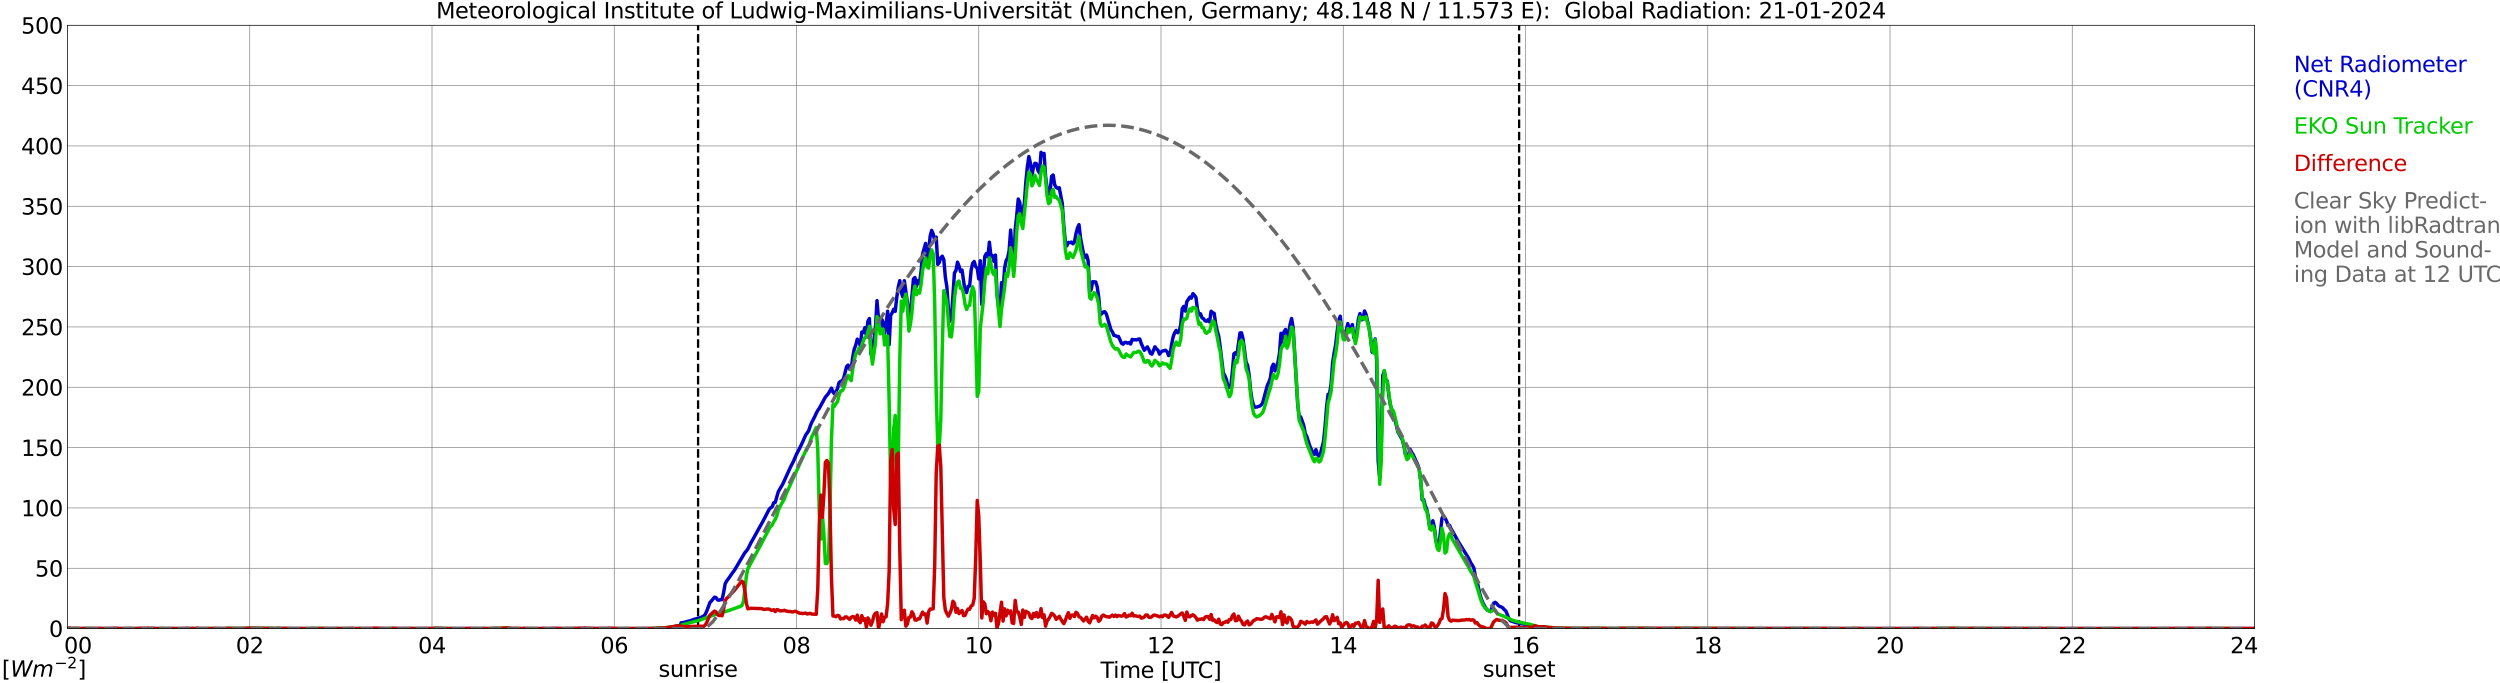 <?xml version="1.0" encoding="utf-8" standalone="no"?>
<!DOCTYPE svg PUBLIC "-//W3C//DTD SVG 1.1//EN"
  "http://www.w3.org/Graphics/SVG/1.1/DTD/svg11.dtd">
<svg xmlns:xlink="http://www.w3.org/1999/xlink" width="1085.4pt" height="296.64pt" viewBox="0 0 1085.4 296.64" xmlns="http://www.w3.org/2000/svg" version="1.1">
 <defs>
  <style type="text/css">*{stroke-linejoin: round; stroke-linecap: butt}</style>
 </defs>
 <g id="figure_1">
  <g id="patch_1">
   <path d="M 0 296.64 
L 1085.4 296.64 
L 1085.4 0 
L 0 0 
z
" style="fill: #ffffff"/>
  </g>
  <g id="axes_1">
   <g id="patch_2">
    <path d="M 29.306 272.909 
L 978.814 272.909 
L 978.814 10.976 
L 29.306 10.976 
z
" style="fill: #ffffff"/>
   </g>
   <g id="patch_3">
    <path d="M 978.814 272.909 
L 978.814 272.909 
L 978.814 10.976 
L 978.814 10.976 
z
" clip-path="url(#p227ed3aba4)" style="fill: #d3d3d3; opacity: 0.25; stroke: #d3d3d3; stroke-linejoin: miter"/>
   </g>
   <g id="matplotlib.axis_1">
    <g id="xtick_1">
     <g id="line2d_1">
      <path d="M 29.306 272.909 
L 29.306 10.976 
" clip-path="url(#p227ed3aba4)" style="fill: none; stroke: #808080; stroke-width: 0.3; stroke-linecap: square"/>
     </g>
     <g id="line2d_2"/>
     <g id="text_1">
      <!--    00 -->
      <g transform="translate(18.733 283.627) scale(0.095 -0.095)">
       <defs>
        <path id="DejaVuSans-20" transform="scale(0.016)"/>
        <path id="DejaVuSans-30" d="M 2034 4250 
Q 1547 4250 1301 3770 
Q 1056 3291 1056 2328 
Q 1056 1369 1301 889 
Q 1547 409 2034 409 
Q 2525 409 2770 889 
Q 3016 1369 3016 2328 
Q 3016 3291 2770 3770 
Q 2525 4250 2034 4250 
z
M 2034 4750 
Q 2819 4750 3233 4129 
Q 3647 3509 3647 2328 
Q 3647 1150 3233 529 
Q 2819 -91 2034 -91 
Q 1250 -91 836 529 
Q 422 1150 422 2328 
Q 422 3509 836 4129 
Q 1250 4750 2034 4750 
z
" transform="scale(0.016)"/>
       </defs>
       <use xlink:href="#DejaVuSans-20"/>
       <use xlink:href="#DejaVuSans-20" transform="translate(31.787 0)"/>
       <use xlink:href="#DejaVuSans-20" transform="translate(63.574 0)"/>
       <use xlink:href="#DejaVuSans-30" transform="translate(95.361 0)"/>
       <use xlink:href="#DejaVuSans-30" transform="translate(158.984 0)"/>
      </g>
     </g>
    </g>
    <g id="xtick_2">
     <g id="line2d_3">
      <path d="M 108.431 272.909 
L 108.431 10.976 
" clip-path="url(#p227ed3aba4)" style="fill: none; stroke: #808080; stroke-width: 0.3; stroke-linecap: square"/>
     </g>
     <g id="line2d_4"/>
     <g id="text_2">
      <!-- 02 -->
      <g transform="translate(102.387 283.627) scale(0.095 -0.095)">
       <defs>
        <path id="DejaVuSans-32" d="M 1228 531 
L 3431 531 
L 3431 0 
L 469 0 
L 469 531 
Q 828 903 1448 1529 
Q 2069 2156 2228 2338 
Q 2531 2678 2651 2914 
Q 2772 3150 2772 3378 
Q 2772 3750 2511 3984 
Q 2250 4219 1831 4219 
Q 1534 4219 1204 4116 
Q 875 4013 500 3803 
L 500 4441 
Q 881 4594 1212 4672 
Q 1544 4750 1819 4750 
Q 2544 4750 2975 4387 
Q 3406 4025 3406 3419 
Q 3406 3131 3298 2873 
Q 3191 2616 2906 2266 
Q 2828 2175 2409 1742 
Q 1991 1309 1228 531 
z
" transform="scale(0.016)"/>
       </defs>
       <use xlink:href="#DejaVuSans-30"/>
       <use xlink:href="#DejaVuSans-32" transform="translate(63.623 0)"/>
      </g>
     </g>
    </g>
    <g id="xtick_3">
     <g id="line2d_5">
      <path d="M 187.557 272.909 
L 187.557 10.976 
" clip-path="url(#p227ed3aba4)" style="fill: none; stroke: #808080; stroke-width: 0.3; stroke-linecap: square"/>
     </g>
     <g id="line2d_6"/>
     <g id="text_3">
      <!-- 04 -->
      <g transform="translate(181.513 283.627) scale(0.095 -0.095)">
       <defs>
        <path id="DejaVuSans-34" d="M 2419 4116 
L 825 1625 
L 2419 1625 
L 2419 4116 
z
M 2253 4666 
L 3047 4666 
L 3047 1625 
L 3713 1625 
L 3713 1100 
L 3047 1100 
L 3047 0 
L 2419 0 
L 2419 1100 
L 313 1100 
L 313 1709 
L 2253 4666 
z
" transform="scale(0.016)"/>
       </defs>
       <use xlink:href="#DejaVuSans-30"/>
       <use xlink:href="#DejaVuSans-34" transform="translate(63.623 0)"/>
      </g>
     </g>
    </g>
    <g id="xtick_4">
     <g id="line2d_7">
      <path d="M 266.683 272.909 
L 266.683 10.976 
" clip-path="url(#p227ed3aba4)" style="fill: none; stroke: #808080; stroke-width: 0.3; stroke-linecap: square"/>
     </g>
     <g id="line2d_8"/>
     <g id="text_4">
      <!-- 06 -->
      <g transform="translate(260.638 283.627) scale(0.095 -0.095)">
       <defs>
        <path id="DejaVuSans-36" d="M 2113 2584 
Q 1688 2584 1439 2293 
Q 1191 2003 1191 1497 
Q 1191 994 1439 701 
Q 1688 409 2113 409 
Q 2538 409 2786 701 
Q 3034 994 3034 1497 
Q 3034 2003 2786 2293 
Q 2538 2584 2113 2584 
z
M 3366 4563 
L 3366 3988 
Q 3128 4100 2886 4159 
Q 2644 4219 2406 4219 
Q 1781 4219 1451 3797 
Q 1122 3375 1075 2522 
Q 1259 2794 1537 2939 
Q 1816 3084 2150 3084 
Q 2853 3084 3261 2657 
Q 3669 2231 3669 1497 
Q 3669 778 3244 343 
Q 2819 -91 2113 -91 
Q 1303 -91 875 529 
Q 447 1150 447 2328 
Q 447 3434 972 4092 
Q 1497 4750 2381 4750 
Q 2619 4750 2861 4703 
Q 3103 4656 3366 4563 
z
" transform="scale(0.016)"/>
       </defs>
       <use xlink:href="#DejaVuSans-30"/>
       <use xlink:href="#DejaVuSans-36" transform="translate(63.623 0)"/>
      </g>
     </g>
    </g>
    <g id="xtick_5">
     <g id="line2d_9">
      <path d="M 345.808 272.909 
L 345.808 10.976 
" clip-path="url(#p227ed3aba4)" style="fill: none; stroke: #808080; stroke-width: 0.3; stroke-linecap: square"/>
     </g>
     <g id="line2d_10"/>
     <g id="text_5">
      <!-- 08 -->
      <g transform="translate(339.764 283.627) scale(0.095 -0.095)">
       <defs>
        <path id="DejaVuSans-38" d="M 2034 2216 
Q 1584 2216 1326 1975 
Q 1069 1734 1069 1313 
Q 1069 891 1326 650 
Q 1584 409 2034 409 
Q 2484 409 2743 651 
Q 3003 894 3003 1313 
Q 3003 1734 2745 1975 
Q 2488 2216 2034 2216 
z
M 1403 2484 
Q 997 2584 770 2862 
Q 544 3141 544 3541 
Q 544 4100 942 4425 
Q 1341 4750 2034 4750 
Q 2731 4750 3128 4425 
Q 3525 4100 3525 3541 
Q 3525 3141 3298 2862 
Q 3072 2584 2669 2484 
Q 3125 2378 3379 2068 
Q 3634 1759 3634 1313 
Q 3634 634 3220 271 
Q 2806 -91 2034 -91 
Q 1263 -91 848 271 
Q 434 634 434 1313 
Q 434 1759 690 2068 
Q 947 2378 1403 2484 
z
M 1172 3481 
Q 1172 3119 1398 2916 
Q 1625 2713 2034 2713 
Q 2441 2713 2670 2916 
Q 2900 3119 2900 3481 
Q 2900 3844 2670 4047 
Q 2441 4250 2034 4250 
Q 1625 4250 1398 4047 
Q 1172 3844 1172 3481 
z
" transform="scale(0.016)"/>
       </defs>
       <use xlink:href="#DejaVuSans-30"/>
       <use xlink:href="#DejaVuSans-38" transform="translate(63.623 0)"/>
      </g>
     </g>
    </g>
    <g id="xtick_6">
     <g id="line2d_11">
      <path d="M 424.934 272.909 
L 424.934 10.976 
" clip-path="url(#p227ed3aba4)" style="fill: none; stroke: #808080; stroke-width: 0.3; stroke-linecap: square"/>
     </g>
     <g id="line2d_12"/>
     <g id="text_6">
      <!-- 10 -->
      <g transform="translate(418.89 283.627) scale(0.095 -0.095)">
       <defs>
        <path id="DejaVuSans-31" d="M 794 531 
L 1825 531 
L 1825 4091 
L 703 3866 
L 703 4441 
L 1819 4666 
L 2450 4666 
L 2450 531 
L 3481 531 
L 3481 0 
L 794 0 
L 794 531 
z
" transform="scale(0.016)"/>
       </defs>
       <use xlink:href="#DejaVuSans-31"/>
       <use xlink:href="#DejaVuSans-30" transform="translate(63.623 0)"/>
      </g>
     </g>
    </g>
    <g id="xtick_7">
     <g id="line2d_13">
      <path d="M 504.06 272.909 
L 504.06 10.976 
" clip-path="url(#p227ed3aba4)" style="fill: none; stroke: #808080; stroke-width: 0.3; stroke-linecap: square"/>
     </g>
     <g id="line2d_14"/>
     <g id="text_7">
      <!-- 12 -->
      <g transform="translate(498.015 283.627) scale(0.095 -0.095)">
       <use xlink:href="#DejaVuSans-31"/>
       <use xlink:href="#DejaVuSans-32" transform="translate(63.623 0)"/>
      </g>
     </g>
    </g>
    <g id="xtick_8">
     <g id="line2d_15">
      <path d="M 583.185 272.909 
L 583.185 10.976 
" clip-path="url(#p227ed3aba4)" style="fill: none; stroke: #808080; stroke-width: 0.3; stroke-linecap: square"/>
     </g>
     <g id="line2d_16"/>
     <g id="text_8">
      <!-- 14 -->
      <g transform="translate(577.141 283.627) scale(0.095 -0.095)">
       <use xlink:href="#DejaVuSans-31"/>
       <use xlink:href="#DejaVuSans-34" transform="translate(63.623 0)"/>
      </g>
     </g>
    </g>
    <g id="xtick_9">
     <g id="line2d_17">
      <path d="M 662.311 272.909 
L 662.311 10.976 
" clip-path="url(#p227ed3aba4)" style="fill: none; stroke: #808080; stroke-width: 0.3; stroke-linecap: square"/>
     </g>
     <g id="line2d_18"/>
     <g id="text_9">
      <!-- 16 -->
      <g transform="translate(656.267 283.627) scale(0.095 -0.095)">
       <use xlink:href="#DejaVuSans-31"/>
       <use xlink:href="#DejaVuSans-36" transform="translate(63.623 0)"/>
      </g>
     </g>
    </g>
    <g id="xtick_10">
     <g id="line2d_19">
      <path d="M 741.437 272.909 
L 741.437 10.976 
" clip-path="url(#p227ed3aba4)" style="fill: none; stroke: #808080; stroke-width: 0.3; stroke-linecap: square"/>
     </g>
     <g id="line2d_20"/>
     <g id="text_10">
      <!-- 18 -->
      <g transform="translate(735.392 283.627) scale(0.095 -0.095)">
       <use xlink:href="#DejaVuSans-31"/>
       <use xlink:href="#DejaVuSans-38" transform="translate(63.623 0)"/>
      </g>
     </g>
    </g>
    <g id="xtick_11">
     <g id="line2d_21">
      <path d="M 820.562 272.909 
L 820.562 10.976 
" clip-path="url(#p227ed3aba4)" style="fill: none; stroke: #808080; stroke-width: 0.3; stroke-linecap: square"/>
     </g>
     <g id="line2d_22"/>
     <g id="text_11">
      <!-- 20 -->
      <g transform="translate(814.518 283.627) scale(0.095 -0.095)">
       <use xlink:href="#DejaVuSans-32"/>
       <use xlink:href="#DejaVuSans-30" transform="translate(63.623 0)"/>
      </g>
     </g>
    </g>
    <g id="xtick_12">
     <g id="line2d_23">
      <path d="M 899.688 272.909 
L 899.688 10.976 
" clip-path="url(#p227ed3aba4)" style="fill: none; stroke: #808080; stroke-width: 0.3; stroke-linecap: square"/>
     </g>
     <g id="line2d_24"/>
     <g id="text_12">
      <!-- 22 -->
      <g transform="translate(893.644 283.627) scale(0.095 -0.095)">
       <use xlink:href="#DejaVuSans-32"/>
       <use xlink:href="#DejaVuSans-32" transform="translate(63.623 0)"/>
      </g>
     </g>
    </g>
    <g id="xtick_13">
     <g id="line2d_25">
      <path d="M 978.814 272.909 
L 978.814 10.976 
" clip-path="url(#p227ed3aba4)" style="fill: none; stroke: #808080; stroke-width: 0.3; stroke-linecap: square"/>
     </g>
     <g id="line2d_26"/>
     <g id="text_13">
      <!-- 24    -->
      <g transform="translate(968.241 283.627) scale(0.095 -0.095)">
       <use xlink:href="#DejaVuSans-32"/>
       <use xlink:href="#DejaVuSans-34" transform="translate(63.623 0)"/>
       <use xlink:href="#DejaVuSans-20" transform="translate(127.246 0)"/>
       <use xlink:href="#DejaVuSans-20" transform="translate(159.033 0)"/>
       <use xlink:href="#DejaVuSans-20" transform="translate(190.82 0)"/>
      </g>
     </g>
    </g>
    <g id="text_14">
     <!-- Time [UTC] -->
     <g transform="translate(477.806 294.322) scale(0.095 -0.095)">
      <defs>
       <path id="DejaVuSans-54" d="M -19 4666 
L 3928 4666 
L 3928 4134 
L 2272 4134 
L 2272 0 
L 1638 0 
L 1638 4134 
L -19 4134 
L -19 4666 
z
" transform="scale(0.016)"/>
       <path id="DejaVuSans-69" d="M 603 3500 
L 1178 3500 
L 1178 0 
L 603 0 
L 603 3500 
z
M 603 4863 
L 1178 4863 
L 1178 4134 
L 603 4134 
L 603 4863 
z
" transform="scale(0.016)"/>
       <path id="DejaVuSans-6d" d="M 3328 2828 
Q 3544 3216 3844 3400 
Q 4144 3584 4550 3584 
Q 5097 3584 5394 3201 
Q 5691 2819 5691 2113 
L 5691 0 
L 5113 0 
L 5113 2094 
Q 5113 2597 4934 2840 
Q 4756 3084 4391 3084 
Q 3944 3084 3684 2787 
Q 3425 2491 3425 1978 
L 3425 0 
L 2847 0 
L 2847 2094 
Q 2847 2600 2669 2842 
Q 2491 3084 2119 3084 
Q 1678 3084 1418 2786 
Q 1159 2488 1159 1978 
L 1159 0 
L 581 0 
L 581 3500 
L 1159 3500 
L 1159 2956 
Q 1356 3278 1631 3431 
Q 1906 3584 2284 3584 
Q 2666 3584 2933 3390 
Q 3200 3197 3328 2828 
z
" transform="scale(0.016)"/>
       <path id="DejaVuSans-65" d="M 3597 1894 
L 3597 1613 
L 953 1613 
Q 991 1019 1311 708 
Q 1631 397 2203 397 
Q 2534 397 2845 478 
Q 3156 559 3463 722 
L 3463 178 
Q 3153 47 2828 -22 
Q 2503 -91 2169 -91 
Q 1331 -91 842 396 
Q 353 884 353 1716 
Q 353 2575 817 3079 
Q 1281 3584 2069 3584 
Q 2775 3584 3186 3129 
Q 3597 2675 3597 1894 
z
M 3022 2063 
Q 3016 2534 2758 2815 
Q 2500 3097 2075 3097 
Q 1594 3097 1305 2825 
Q 1016 2553 972 2059 
L 3022 2063 
z
" transform="scale(0.016)"/>
       <path id="DejaVuSans-5b" d="M 550 4863 
L 1875 4863 
L 1875 4416 
L 1125 4416 
L 1125 -397 
L 1875 -397 
L 1875 -844 
L 550 -844 
L 550 4863 
z
" transform="scale(0.016)"/>
       <path id="DejaVuSans-55" d="M 556 4666 
L 1191 4666 
L 1191 1831 
Q 1191 1081 1462 751 
Q 1734 422 2344 422 
Q 2950 422 3222 751 
Q 3494 1081 3494 1831 
L 3494 4666 
L 4128 4666 
L 4128 1753 
Q 4128 841 3676 375 
Q 3225 -91 2344 -91 
Q 1459 -91 1007 375 
Q 556 841 556 1753 
L 556 4666 
z
" transform="scale(0.016)"/>
       <path id="DejaVuSans-43" d="M 4122 4306 
L 4122 3641 
Q 3803 3938 3442 4084 
Q 3081 4231 2675 4231 
Q 1875 4231 1450 3742 
Q 1025 3253 1025 2328 
Q 1025 1406 1450 917 
Q 1875 428 2675 428 
Q 3081 428 3442 575 
Q 3803 722 4122 1019 
L 4122 359 
Q 3791 134 3420 21 
Q 3050 -91 2638 -91 
Q 1578 -91 968 557 
Q 359 1206 359 2328 
Q 359 3453 968 4101 
Q 1578 4750 2638 4750 
Q 3056 4750 3426 4639 
Q 3797 4528 4122 4306 
z
" transform="scale(0.016)"/>
       <path id="DejaVuSans-5d" d="M 1947 4863 
L 1947 -844 
L 622 -844 
L 622 -397 
L 1369 -397 
L 1369 4416 
L 622 4416 
L 622 4863 
L 1947 4863 
z
" transform="scale(0.016)"/>
      </defs>
      <use xlink:href="#DejaVuSans-54"/>
      <use xlink:href="#DejaVuSans-69" transform="translate(57.959 0)"/>
      <use xlink:href="#DejaVuSans-6d" transform="translate(85.742 0)"/>
      <use xlink:href="#DejaVuSans-65" transform="translate(183.154 0)"/>
      <use xlink:href="#DejaVuSans-20" transform="translate(244.678 0)"/>
      <use xlink:href="#DejaVuSans-5b" transform="translate(276.465 0)"/>
      <use xlink:href="#DejaVuSans-55" transform="translate(315.479 0)"/>
      <use xlink:href="#DejaVuSans-54" transform="translate(388.672 0)"/>
      <use xlink:href="#DejaVuSans-43" transform="translate(443.881 0)"/>
      <use xlink:href="#DejaVuSans-5d" transform="translate(513.705 0)"/>
     </g>
    </g>
   </g>
   <g id="matplotlib.axis_2">
    <g id="ytick_1">
     <g id="line2d_27">
      <path d="M 29.306 272.909 
L 978.814 272.909 
" clip-path="url(#p227ed3aba4)" style="fill: none; stroke: #808080; stroke-width: 0.3; stroke-linecap: square"/>
     </g>
     <g id="line2d_28"/>
     <g id="text_15">
      <!-- 0 -->
      <g transform="translate(21.261 276.518) scale(0.095 -0.095)">
       <use xlink:href="#DejaVuSans-30"/>
      </g>
     </g>
    </g>
    <g id="ytick_2">
     <g id="line2d_29">
      <path d="M 29.306 246.715 
L 978.814 246.715 
" clip-path="url(#p227ed3aba4)" style="fill: none; stroke: #808080; stroke-width: 0.3; stroke-linecap: square"/>
     </g>
     <g id="line2d_30"/>
     <g id="text_16">
      <!-- 50 -->
      <g transform="translate(15.217 250.325) scale(0.095 -0.095)">
       <defs>
        <path id="DejaVuSans-35" d="M 691 4666 
L 3169 4666 
L 3169 4134 
L 1269 4134 
L 1269 2991 
Q 1406 3038 1543 3061 
Q 1681 3084 1819 3084 
Q 2600 3084 3056 2656 
Q 3513 2228 3513 1497 
Q 3513 744 3044 326 
Q 2575 -91 1722 -91 
Q 1428 -91 1123 -41 
Q 819 9 494 109 
L 494 744 
Q 775 591 1075 516 
Q 1375 441 1709 441 
Q 2250 441 2565 725 
Q 2881 1009 2881 1497 
Q 2881 1984 2565 2268 
Q 2250 2553 1709 2553 
Q 1456 2553 1204 2497 
Q 953 2441 691 2322 
L 691 4666 
z
" transform="scale(0.016)"/>
       </defs>
       <use xlink:href="#DejaVuSans-35"/>
       <use xlink:href="#DejaVuSans-30" transform="translate(63.623 0)"/>
      </g>
     </g>
    </g>
    <g id="ytick_3">
     <g id="line2d_31">
      <path d="M 29.306 220.522 
L 978.814 220.522 
" clip-path="url(#p227ed3aba4)" style="fill: none; stroke: #808080; stroke-width: 0.3; stroke-linecap: square"/>
     </g>
     <g id="line2d_32"/>
     <g id="text_17">
      <!-- 100 -->
      <g transform="translate(9.173 224.131) scale(0.095 -0.095)">
       <use xlink:href="#DejaVuSans-31"/>
       <use xlink:href="#DejaVuSans-30" transform="translate(63.623 0)"/>
       <use xlink:href="#DejaVuSans-30" transform="translate(127.246 0)"/>
      </g>
     </g>
    </g>
    <g id="ytick_4">
     <g id="line2d_33">
      <path d="M 29.306 194.329 
L 978.814 194.329 
" clip-path="url(#p227ed3aba4)" style="fill: none; stroke: #808080; stroke-width: 0.3; stroke-linecap: square"/>
     </g>
     <g id="line2d_34"/>
     <g id="text_18">
      <!-- 150 -->
      <g transform="translate(9.173 197.938) scale(0.095 -0.095)">
       <use xlink:href="#DejaVuSans-31"/>
       <use xlink:href="#DejaVuSans-35" transform="translate(63.623 0)"/>
       <use xlink:href="#DejaVuSans-30" transform="translate(127.246 0)"/>
      </g>
     </g>
    </g>
    <g id="ytick_5">
     <g id="line2d_35">
      <path d="M 29.306 168.136 
L 978.814 168.136 
" clip-path="url(#p227ed3aba4)" style="fill: none; stroke: #808080; stroke-width: 0.3; stroke-linecap: square"/>
     </g>
     <g id="line2d_36"/>
     <g id="text_19">
      <!-- 200 -->
      <g transform="translate(9.173 171.745) scale(0.095 -0.095)">
       <use xlink:href="#DejaVuSans-32"/>
       <use xlink:href="#DejaVuSans-30" transform="translate(63.623 0)"/>
       <use xlink:href="#DejaVuSans-30" transform="translate(127.246 0)"/>
      </g>
     </g>
    </g>
    <g id="ytick_6">
     <g id="line2d_37">
      <path d="M 29.306 141.942 
L 978.814 141.942 
" clip-path="url(#p227ed3aba4)" style="fill: none; stroke: #808080; stroke-width: 0.3; stroke-linecap: square"/>
     </g>
     <g id="line2d_38"/>
     <g id="text_20">
      <!-- 250 -->
      <g transform="translate(9.173 145.551) scale(0.095 -0.095)">
       <use xlink:href="#DejaVuSans-32"/>
       <use xlink:href="#DejaVuSans-35" transform="translate(63.623 0)"/>
       <use xlink:href="#DejaVuSans-30" transform="translate(127.246 0)"/>
      </g>
     </g>
    </g>
    <g id="ytick_7">
     <g id="line2d_39">
      <path d="M 29.306 115.749 
L 978.814 115.749 
" clip-path="url(#p227ed3aba4)" style="fill: none; stroke: #808080; stroke-width: 0.3; stroke-linecap: square"/>
     </g>
     <g id="line2d_40"/>
     <g id="text_21">
      <!-- 300 -->
      <g transform="translate(9.173 119.358) scale(0.095 -0.095)">
       <defs>
        <path id="DejaVuSans-33" d="M 2597 2516 
Q 3050 2419 3304 2112 
Q 3559 1806 3559 1356 
Q 3559 666 3084 287 
Q 2609 -91 1734 -91 
Q 1441 -91 1130 -33 
Q 819 25 488 141 
L 488 750 
Q 750 597 1062 519 
Q 1375 441 1716 441 
Q 2309 441 2620 675 
Q 2931 909 2931 1356 
Q 2931 1769 2642 2001 
Q 2353 2234 1838 2234 
L 1294 2234 
L 1294 2753 
L 1863 2753 
Q 2328 2753 2575 2939 
Q 2822 3125 2822 3475 
Q 2822 3834 2567 4026 
Q 2313 4219 1838 4219 
Q 1578 4219 1281 4162 
Q 984 4106 628 3988 
L 628 4550 
Q 988 4650 1302 4700 
Q 1616 4750 1894 4750 
Q 2613 4750 3031 4423 
Q 3450 4097 3450 3541 
Q 3450 3153 3228 2886 
Q 3006 2619 2597 2516 
z
" transform="scale(0.016)"/>
       </defs>
       <use xlink:href="#DejaVuSans-33"/>
       <use xlink:href="#DejaVuSans-30" transform="translate(63.623 0)"/>
       <use xlink:href="#DejaVuSans-30" transform="translate(127.246 0)"/>
      </g>
     </g>
    </g>
    <g id="ytick_8">
     <g id="line2d_41">
      <path d="M 29.306 89.556 
L 978.814 89.556 
" clip-path="url(#p227ed3aba4)" style="fill: none; stroke: #808080; stroke-width: 0.3; stroke-linecap: square"/>
     </g>
     <g id="line2d_42"/>
     <g id="text_22">
      <!-- 350 -->
      <g transform="translate(9.173 93.165) scale(0.095 -0.095)">
       <use xlink:href="#DejaVuSans-33"/>
       <use xlink:href="#DejaVuSans-35" transform="translate(63.623 0)"/>
       <use xlink:href="#DejaVuSans-30" transform="translate(127.246 0)"/>
      </g>
     </g>
    </g>
    <g id="ytick_9">
     <g id="line2d_43">
      <path d="M 29.306 63.362 
L 978.814 63.362 
" clip-path="url(#p227ed3aba4)" style="fill: none; stroke: #808080; stroke-width: 0.3; stroke-linecap: square"/>
     </g>
     <g id="line2d_44"/>
     <g id="text_23">
      <!-- 400 -->
      <g transform="translate(9.173 66.972) scale(0.095 -0.095)">
       <use xlink:href="#DejaVuSans-34"/>
       <use xlink:href="#DejaVuSans-30" transform="translate(63.623 0)"/>
       <use xlink:href="#DejaVuSans-30" transform="translate(127.246 0)"/>
      </g>
     </g>
    </g>
    <g id="ytick_10">
     <g id="line2d_45">
      <path d="M 29.306 37.169 
L 978.814 37.169 
" clip-path="url(#p227ed3aba4)" style="fill: none; stroke: #808080; stroke-width: 0.3; stroke-linecap: square"/>
     </g>
     <g id="line2d_46"/>
     <g id="text_24">
      <!-- 450 -->
      <g transform="translate(9.173 40.778) scale(0.095 -0.095)">
       <use xlink:href="#DejaVuSans-34"/>
       <use xlink:href="#DejaVuSans-35" transform="translate(63.623 0)"/>
       <use xlink:href="#DejaVuSans-30" transform="translate(127.246 0)"/>
      </g>
     </g>
    </g>
    <g id="ytick_11">
     <g id="line2d_47">
      <path d="M 29.306 10.976 
L 978.814 10.976 
" clip-path="url(#p227ed3aba4)" style="fill: none; stroke: #808080; stroke-width: 0.3; stroke-linecap: square"/>
     </g>
     <g id="line2d_48"/>
     <g id="text_25">
      <!-- 500 -->
      <g transform="translate(9.173 14.585) scale(0.095 -0.095)">
       <use xlink:href="#DejaVuSans-35"/>
       <use xlink:href="#DejaVuSans-30" transform="translate(63.623 0)"/>
       <use xlink:href="#DejaVuSans-30" transform="translate(127.246 0)"/>
      </g>
     </g>
    </g>
   </g>
   <g id="line2d_49">
    <path d="M 303.081 272.909 
L 303.081 10.976 
" clip-path="url(#p227ed3aba4)" style="fill: none; stroke-dasharray: 3.7,1.6; stroke-dashoffset: 0; stroke: #000000"/>
   </g>
   <g id="line2d_50">
    <path d="M 659.542 272.909 
L 659.542 10.976 
" clip-path="url(#p227ed3aba4)" style="fill: none; stroke-dasharray: 3.7,1.6; stroke-dashoffset: 0; stroke: #000000"/>
   </g>
   <g id="line2d_51">
    <path d="M 29.306 272.909 
L 295.036 272.909 
L 295.696 270.42 
L 297.014 270.221 
L 298.992 269.65 
L 299.652 269.53 
L 301.63 268.802 
L 303.608 268.356 
L 305.586 267.466 
L 306.246 266.612 
L 306.905 265.156 
L 308.224 261.588 
L 308.883 260.902 
L 310.202 259.278 
L 310.861 259.44 
L 311.521 260.456 
L 312.18 260.577 
L 312.839 260.331 
L 313.499 260.331 
L 314.158 257.292 
L 314.818 253.526 
L 315.477 252.232 
L 316.136 251.42 
L 318.114 248.544 
L 318.774 247.732 
L 323.39 239.952 
L 324.049 239.224 
L 324.708 238.292 
L 326.027 235.657 
L 327.346 233.352 
L 329.324 229.742 
L 331.302 226.217 
L 333.94 221.114 
L 334.599 220.465 
L 335.258 220.019 
L 335.918 218.28 
L 336.577 218.118 
L 337.896 213.497 
L 339.874 210.092 
L 343.171 202.842 
L 344.49 200.29 
L 345.808 197.21 
L 347.127 194.696 
L 348.446 191.945 
L 349.765 188.944 
L 351.083 187.042 
L 351.743 185.056 
L 352.402 183.432 
L 353.721 180.923 
L 354.38 179.425 
L 355.04 178.209 
L 355.699 177.277 
L 358.337 172.416 
L 359.655 170.875 
L 360.974 168.523 
L 361.634 170.226 
L 362.293 170.996 
L 362.952 170.021 
L 363.612 168.728 
L 364.271 166.134 
L 364.93 165.605 
L 365.59 165.322 
L 366.249 164.39 
L 367.568 159.125 
L 368.227 158.517 
L 368.887 160.299 
L 369.546 160.382 
L 370.206 155.154 
L 370.865 151.55 
L 371.524 149.889 
L 372.184 147.254 
L 372.843 147.862 
L 373.502 150.214 
L 374.162 144.174 
L 374.821 144.378 
L 375.481 142.272 
L 376.14 145.672 
L 376.799 139.517 
L 377.459 138.301 
L 378.118 153.656 
L 378.777 155.034 
L 379.437 147.417 
L 380.096 142.188 
L 380.756 130.522 
L 381.415 138.584 
L 382.074 142.026 
L 382.734 138.38 
L 383.393 139.878 
L 384.053 144.865 
L 384.712 140.811 
L 385.371 135.101 
L 386.031 149.643 
L 386.69 136.882 
L 387.349 135.787 
L 388.009 134.247 
L 388.668 135.179 
L 389.328 129.223 
L 389.987 124.686 
L 390.646 121.852 
L 391.306 126.876 
L 391.965 128.903 
L 392.624 121.894 
L 393.943 131.292 
L 394.603 138.867 
L 395.262 135.949 
L 396.581 121.124 
L 397.24 120.474 
L 397.899 124.325 
L 398.559 121.81 
L 399.218 123.025 
L 399.878 117.881 
L 400.537 110.343 
L 401.856 105.685 
L 402.515 113.465 
L 403.175 109.127 
L 403.834 102.563 
L 404.493 100.012 
L 405.153 101.552 
L 405.812 104.386 
L 406.471 102.972 
L 407.131 114.759 
L 407.79 113.952 
L 408.45 111.846 
L 409.109 111.238 
L 409.768 112.737 
L 410.428 120.312 
L 411.087 124.524 
L 411.746 134.006 
L 412.406 139.433 
L 413.065 137.893 
L 414.384 118.489 
L 415.043 117.436 
L 415.703 113.826 
L 416.362 115.492 
L 417.022 117.881 
L 417.681 117.273 
L 419 126.509 
L 419.659 127.038 
L 420.318 124.325 
L 420.978 124.162 
L 421.637 117.231 
L 422.297 114.314 
L 422.956 113.543 
L 423.615 115.812 
L 424.275 116.419 
L 424.934 121.082 
L 425.593 113.219 
L 426.253 132.225 
L 426.912 119.175 
L 427.572 111.317 
L 428.231 110.06 
L 428.89 111.479 
L 429.55 105.156 
L 430.209 111.113 
L 430.869 110.914 
L 431.528 113.507 
L 432.187 110.751 
L 432.847 127.442 
L 433.506 132.67 
L 434.165 135.101 
L 434.825 122.701 
L 435.484 126.63 
L 436.144 116.503 
L 436.803 113.182 
L 437.462 112.003 
L 438.122 108.802 
L 438.781 99.891 
L 440.1 117.761 
L 440.759 99.687 
L 441.419 93.574 
L 442.078 86.402 
L 442.737 87.816 
L 443.397 94.988 
L 444.056 91.138 
L 444.716 88.424 
L 445.375 79.068 
L 446.034 72.462 
L 446.694 67.967 
L 447.353 70.759 
L 448.012 76.354 
L 448.672 72.624 
L 449.331 70.88 
L 449.991 71.084 
L 450.65 74.044 
L 451.309 75.139 
L 451.969 66.144 
L 452.628 67.234 
L 453.287 66.626 
L 453.947 76.553 
L 454.606 81.823 
L 455.266 84.291 
L 455.925 82.593 
L 456.584 76.553 
L 457.244 75.987 
L 457.903 80.241 
L 458.563 81.336 
L 459.222 81.781 
L 459.881 81.499 
L 461.2 88.387 
L 461.859 98.027 
L 462.519 104.873 
L 463.178 106.738 
L 463.838 105.24 
L 464.497 105.361 
L 465.156 105.12 
L 465.816 105.848 
L 466.475 105.156 
L 467.134 101.51 
L 467.794 98.959 
L 468.453 97.539 
L 469.113 103.333 
L 470.431 110.222 
L 471.091 111.804 
L 471.75 110.709 
L 472.409 113.14 
L 473.069 126.63 
L 473.728 125.823 
L 474.388 122.297 
L 475.706 122.418 
L 476.366 124.524 
L 477.025 129.06 
L 477.685 136.677 
L 478.344 136.195 
L 479.003 135.462 
L 479.663 135.342 
L 480.322 136.316 
L 482.3 143.121 
L 482.96 144.095 
L 483.619 145.635 
L 484.278 145.714 
L 484.938 146.081 
L 485.597 146.081 
L 486.916 149.035 
L 487.575 149.444 
L 488.235 148.711 
L 488.894 148.632 
L 489.553 148.999 
L 490.213 148.711 
L 490.872 149.36 
L 491.532 147.333 
L 492.191 147.579 
L 492.85 147.495 
L 493.51 147.579 
L 494.169 147.254 
L 494.828 147.176 
L 495.488 149.156 
L 496.807 152.074 
L 498.125 150.617 
L 498.785 151.791 
L 499.444 153.415 
L 500.103 153.734 
L 501.422 150.576 
L 502.082 151.508 
L 502.741 152.037 
L 503.4 153.734 
L 504.06 152.844 
L 504.719 152.399 
L 506.038 152.074 
L 506.697 152.681 
L 507.357 154.384 
L 508.016 153.939 
L 508.675 149.481 
L 509.335 146.243 
L 509.994 144.457 
L 510.654 143.446 
L 511.313 144.457 
L 511.972 143.975 
L 512.632 140.853 
L 513.291 133.964 
L 513.95 133.031 
L 514.61 135.059 
L 515.269 131.009 
L 516.588 128.982 
L 517.247 129.427 
L 517.907 127.484 
L 518.566 128.17 
L 519.226 129.102 
L 519.885 134.21 
L 520.544 136.761 
L 521.204 136.232 
L 521.863 137.977 
L 522.522 138.38 
L 523.182 139.271 
L 523.841 139.475 
L 524.501 138.825 
L 525.16 139.758 
L 525.819 135.142 
L 526.479 135.75 
L 527.138 136.033 
L 527.797 140.528 
L 528.457 143.65 
L 529.116 145.918 
L 529.776 150.696 
L 531.094 161.881 
L 531.754 163.054 
L 532.413 164.636 
L 533.073 167.47 
L 533.732 168.282 
L 534.391 167.308 
L 535.051 161.231 
L 535.71 153.614 
L 536.369 153.127 
L 537.029 153.939 
L 538.348 144.541 
L 539.007 144.499 
L 539.666 147.134 
L 540.985 157.223 
L 541.644 158.559 
L 542.304 162.651 
L 542.963 169.498 
L 543.623 173.793 
L 544.282 176.02 
L 544.941 176.79 
L 545.601 176.711 
L 546.919 176.303 
L 547.579 175.815 
L 548.238 174.804 
L 550.216 167.35 
L 550.876 165.972 
L 551.535 164.191 
L 552.195 159.45 
L 552.854 158.114 
L 553.513 161.032 
L 554.832 157.26 
L 555.491 153.415 
L 556.151 144.703 
L 556.81 148.47 
L 557.47 144.053 
L 558.129 143.042 
L 558.788 148.674 
L 560.107 140.811 
L 560.766 138.301 
L 561.426 142.309 
L 563.404 175.412 
L 564.063 181.127 
L 564.723 181.002 
L 566.042 184.732 
L 566.701 188.257 
L 567.36 189.509 
L 568.679 193.685 
L 569.998 196.519 
L 570.657 197.289 
L 571.317 195.225 
L 571.976 197.373 
L 572.635 198.022 
L 573.295 196.927 
L 574.613 191.699 
L 575.273 185.297 
L 575.932 176.952 
L 576.592 171.2 
L 577.251 170.875 
L 577.91 166.7 
L 578.57 157.422 
L 579.229 153.127 
L 579.889 149.643 
L 580.548 143.849 
L 581.207 139.192 
L 581.867 137.285 
L 582.526 143.566 
L 583.185 145.96 
L 583.845 145.347 
L 584.504 143.367 
L 585.164 140.486 
L 585.823 143.849 
L 587.142 140.931 
L 587.801 146.605 
L 588.46 146.851 
L 589.12 143.812 
L 589.779 138.464 
L 590.439 136.154 
L 591.098 138.867 
L 591.757 138.542 
L 592.417 135.017 
L 593.076 136.515 
L 594.395 142.309 
L 595.054 146.767 
L 595.714 152.928 
L 597.032 147.134 
L 597.692 156.453 
L 598.351 200.249 
L 599.011 207.583 
L 599.67 193.805 
L 600.329 163.138 
L 600.989 161.069 
L 601.648 164.919 
L 602.307 165.448 
L 602.967 171.645 
L 603.626 175.815 
L 604.286 177.843 
L 604.945 179.1 
L 606.923 187.566 
L 608.901 191.049 
L 609.561 193.768 
L 610.22 197.451 
L 610.879 198.101 
L 611.539 197.289 
L 612.198 195.02 
L 612.858 196.32 
L 613.517 197.331 
L 615.495 201.705 
L 616.154 203.732 
L 616.814 208.678 
L 617.473 217.023 
L 618.133 216.939 
L 618.792 219.574 
L 619.451 221.156 
L 620.111 224.435 
L 620.77 229.417 
L 622.089 226.096 
L 622.748 228.972 
L 623.408 234.525 
L 624.067 237.076 
L 624.726 236.752 
L 626.045 225.001 
L 626.705 223.948 
L 627.364 224.923 
L 628.023 226.138 
L 628.683 228.123 
L 629.342 228.082 
L 630.001 229.622 
L 630.661 230.633 
L 633.298 235.458 
L 635.936 239.669 
L 637.255 241.775 
L 637.914 242.954 
L 638.573 244.452 
L 639.233 245.385 
L 639.892 246.637 
L 640.552 250.325 
L 641.211 252.069 
L 642.53 258.146 
L 643.189 260.21 
L 643.848 261.834 
L 645.167 264.223 
L 645.827 264.909 
L 647.145 265.48 
L 648.464 261.913 
L 649.123 261.509 
L 649.783 261.997 
L 650.442 262.845 
L 651.102 263.249 
L 651.761 263.495 
L 652.42 263.898 
L 653.08 264.668 
L 653.739 265.234 
L 654.399 266.732 
L 655.058 268.555 
L 655.717 269.488 
L 657.695 270.179 
L 659.014 270.504 
L 659.674 270.541 
L 660.333 270.787 
L 660.992 270.829 
L 662.311 271.191 
L 664.289 271.515 
L 665.608 272.044 
L 666.267 272.909 
L 978.154 272.909 
L 978.154 272.909 
" clip-path="url(#p227ed3aba4)" style="fill: none; stroke: #0000cc; stroke-width: 1.5; stroke-linecap: square"/>
   </g>
   <g id="line2d_52">
    <path d="M 28.646 273.037 
L 29.965 273.17 
L 31.943 272.839 
L 33.921 272.848 
L 35.24 272.982 
L 37.878 272.839 
L 43.812 273.01 
L 45.131 272.922 
L 48.428 273.01 
L 49.747 273.072 
L 53.703 272.897 
L 55.681 272.908 
L 56.34 273.032 
L 57.659 272.94 
L 59.637 272.902 
L 60.956 273.046 
L 63.594 273.012 
L 64.253 273.152 
L 64.912 272.987 
L 65.572 273.08 
L 66.89 272.886 
L 69.528 272.979 
L 70.187 272.856 
L 71.506 272.903 
L 80.078 272.964 
L 80.737 273.041 
L 83.375 272.897 
L 84.034 273.008 
L 84.694 272.931 
L 85.353 273.103 
L 87.331 272.926 
L 92.606 272.891 
L 93.266 273.036 
L 95.244 272.902 
L 95.903 272.969 
L 98.541 272.814 
L 101.838 272.813 
L 104.475 272.892 
L 105.794 272.797 
L 106.453 272.827 
L 107.772 272.721 
L 116.344 272.83 
L 118.322 272.813 
L 118.982 272.898 
L 120.96 272.777 
L 124.257 272.957 
L 128.872 272.93 
L 133.488 272.906 
L 134.147 273.032 
L 135.466 272.787 
L 136.785 272.882 
L 139.422 272.795 
L 140.082 272.895 
L 140.741 272.815 
L 142.719 272.981 
L 146.016 272.873 
L 147.994 272.901 
L 153.269 272.933 
L 155.907 272.909 
L 159.863 272.994 
L 161.182 272.97 
L 162.501 273.099 
L 171.073 272.837 
L 172.391 272.986 
L 182.282 272.898 
L 184.92 272.995 
L 186.898 272.941 
L 190.195 272.817 
L 204.042 273.006 
L 205.36 272.954 
L 208.657 272.937 
L 209.976 272.872 
L 211.954 272.964 
L 215.251 272.785 
L 216.57 272.818 
L 219.867 272.632 
L 221.845 272.882 
L 223.823 273.046 
L 226.461 272.909 
L 227.779 273.054 
L 229.098 272.895 
L 231.736 272.934 
L 233.054 272.957 
L 238.329 272.934 
L 240.967 273.059 
L 244.264 272.908 
L 245.583 272.918 
L 248.88 272.906 
L 256.133 273.091 
L 257.451 272.96 
L 263.386 273.001 
L 264.045 273.101 
L 269.98 272.894 
L 276.573 272.954 
L 277.892 272.905 
L 279.87 273.008 
L 289.102 272.525 
L 292.399 272.047 
L 293.717 271.743 
L 295.036 271.624 
L 298.992 270.503 
L 303.608 269.318 
L 310.202 266.867 
L 311.521 266.47 
L 313.499 265.9 
L 315.477 265.35 
L 318.774 264.215 
L 320.752 263.52 
L 322.071 262.974 
L 322.73 261.337 
L 323.39 256.208 
L 324.049 250.119 
L 324.708 246.884 
L 331.302 234.636 
L 331.961 233.237 
L 332.621 232.139 
L 333.94 229.583 
L 334.599 228.541 
L 335.258 227.949 
L 335.918 226.499 
L 336.577 225.504 
L 337.236 223.97 
L 337.896 221.596 
L 339.215 218.817 
L 339.874 217.854 
L 340.533 216.55 
L 341.193 214.712 
L 350.424 194.364 
L 351.083 193.542 
L 352.402 189.748 
L 354.38 185.637 
L 355.04 195.318 
L 355.699 222.695 
L 356.359 234.041 
L 357.018 223.427 
L 357.677 231.349 
L 358.337 244.59 
L 358.996 244.719 
L 359.655 242.795 
L 360.315 223.596 
L 360.974 191.021 
L 361.634 175.712 
L 362.293 176.403 
L 362.952 175.169 
L 363.612 174.474 
L 364.271 171.677 
L 364.93 169.793 
L 365.59 169.687 
L 366.249 168.695 
L 366.909 166.682 
L 367.568 164.179 
L 368.227 163.02 
L 368.887 164.304 
L 369.546 165.26 
L 370.206 160.4 
L 370.865 156.592 
L 371.524 153.572 
L 372.184 153.09 
L 372.843 151.203 
L 373.502 152.769 
L 374.162 149.799 
L 374.821 147.987 
L 375.481 146.559 
L 376.14 146.334 
L 377.459 141.71 
L 378.118 152.202 
L 378.777 158.087 
L 380.096 148.848 
L 380.756 137.444 
L 381.415 138.508 
L 382.074 144.921 
L 382.734 144.734 
L 383.393 142.86 
L 384.053 149.786 
L 384.712 145.934 
L 385.371 145.918 
L 386.031 174.588 
L 386.69 209.926 
L 387.349 213.518 
L 388.009 186.125 
L 388.668 180.383 
L 389.328 204.596 
L 389.987 200.862 
L 390.646 156.093 
L 391.306 130.754 
L 391.965 135.076 
L 392.624 129.865 
L 393.284 127.683 
L 393.943 133.226 
L 394.603 143.747 
L 395.262 140.903 
L 395.921 135.765 
L 396.581 127.268 
L 397.24 124.203 
L 397.899 127.98 
L 398.559 126.074 
L 399.218 127.253 
L 399.878 123.645 
L 400.537 117.495 
L 401.196 114.024 
L 401.856 112.01 
L 402.515 115.855 
L 403.175 116.425 
L 403.834 111.053 
L 404.493 108.491 
L 405.153 110.135 
L 405.812 131.851 
L 406.471 170.7 
L 407.131 193.868 
L 407.79 193.589 
L 408.45 182.3 
L 409.109 150.806 
L 409.768 126.172 
L 410.428 128.342 
L 411.087 131.103 
L 411.746 139.411 
L 412.406 146.084 
L 413.065 146.247 
L 413.725 139.961 
L 414.384 129.501 
L 415.043 124.529 
L 415.703 122.513 
L 416.362 122.006 
L 417.022 125.17 
L 417.681 125.135 
L 418.34 127.703 
L 419 132.272 
L 419.659 134.352 
L 420.318 132.82 
L 420.978 132.55 
L 421.637 127.086 
L 422.297 124.52 
L 422.956 126.588 
L 423.615 146.507 
L 424.275 172.066 
L 424.934 170.026 
L 425.593 142.717 
L 426.912 130.797 
L 427.572 122.014 
L 428.231 116.511 
L 428.89 118.85 
L 429.55 111.933 
L 430.209 114.528 
L 430.869 118.078 
L 431.528 119.246 
L 432.187 117.387 
L 432.847 127.842 
L 434.165 141.788 
L 434.825 134.15 
L 436.144 125.073 
L 436.803 118.705 
L 437.462 119.984 
L 438.122 115.509 
L 438.781 107.558 
L 439.44 111.243 
L 440.1 119.987 
L 440.759 111.918 
L 441.419 100.822 
L 442.078 93.601 
L 442.737 92.833 
L 443.397 96.787 
L 444.056 99.198 
L 445.375 86.589 
L 446.034 79.563 
L 446.694 74.676 
L 447.353 75.544 
L 448.012 80.706 
L 448.672 79.224 
L 449.331 76.121 
L 449.991 78.046 
L 450.65 79.016 
L 451.309 80.536 
L 451.969 74.798 
L 452.628 71.996 
L 453.287 72.583 
L 453.947 77.611 
L 454.606 85.171 
L 455.266 88.421 
L 455.925 87.837 
L 456.584 83.171 
L 457.244 82.188 
L 457.903 85.685 
L 458.563 85.352 
L 459.222 86.372 
L 459.881 86.812 
L 461.2 91.441 
L 462.519 108.354 
L 463.178 112.177 
L 463.838 112.137 
L 464.497 109.811 
L 465.156 110.928 
L 465.816 111.758 
L 466.475 110.359 
L 467.134 108.573 
L 468.453 102.672 
L 469.113 108.241 
L 471.091 115.881 
L 471.75 115.656 
L 472.409 116.395 
L 473.069 129.129 
L 473.728 129.882 
L 474.388 127.991 
L 475.047 127.032 
L 475.706 127.797 
L 476.366 129.348 
L 477.025 132.229 
L 477.685 140.469 
L 478.344 141.618 
L 479.003 141.334 
L 479.663 140.801 
L 480.322 141.453 
L 482.3 148.508 
L 482.96 149.96 
L 483.619 150.897 
L 484.278 151.558 
L 484.938 151.311 
L 485.597 151.792 
L 486.916 154.409 
L 487.575 155.086 
L 488.235 155.201 
L 488.894 153.683 
L 489.553 154.277 
L 490.213 154.554 
L 490.872 154.958 
L 492.191 153.048 
L 492.85 153.085 
L 493.51 152.961 
L 494.169 152.471 
L 494.828 152.603 
L 495.488 153.708 
L 496.147 155.251 
L 496.807 157.133 
L 497.466 157.257 
L 498.125 156.516 
L 498.785 156.715 
L 499.444 158.236 
L 500.103 158.918 
L 500.763 157.887 
L 501.422 156.45 
L 502.082 157.082 
L 502.741 157.476 
L 503.4 158.842 
L 504.06 158.332 
L 504.719 157.541 
L 505.379 158.047 
L 506.038 157.963 
L 506.697 158.181 
L 507.357 159.277 
L 508.016 159.945 
L 508.675 156.493 
L 509.335 151.748 
L 509.994 149.709 
L 510.654 148.508 
L 511.313 149.783 
L 511.972 149.898 
L 512.632 147.23 
L 513.291 140.751 
L 513.95 138.427 
L 514.61 138.617 
L 515.269 138.194 
L 515.929 135.275 
L 516.588 134.094 
L 517.247 135.088 
L 517.907 133.478 
L 519.226 133.893 
L 519.885 137.855 
L 520.544 140.794 
L 521.204 140.276 
L 521.863 142.227 
L 522.522 142.273 
L 523.182 144.188 
L 523.841 144.709 
L 524.501 144.028 
L 525.16 143.785 
L 525.819 141.259 
L 526.479 139.31 
L 527.138 139.848 
L 527.797 143.479 
L 528.457 146.284 
L 529.116 150.004 
L 529.776 152.685 
L 531.094 164.437 
L 531.754 165.763 
L 533.732 172.235 
L 534.391 171.214 
L 535.051 166.809 
L 535.71 159.946 
L 536.369 156.559 
L 537.029 157.448 
L 537.688 154.221 
L 538.348 148.549 
L 539.007 147.757 
L 539.666 148.971 
L 540.985 159.984 
L 541.644 161.857 
L 542.304 164.288 
L 542.963 171.416 
L 543.623 176.487 
L 544.282 179.56 
L 544.941 180.546 
L 545.601 181.02 
L 546.919 180.351 
L 547.579 179.8 
L 548.238 179.039 
L 548.898 177.203 
L 550.876 170.408 
L 551.535 168.47 
L 552.854 162.608 
L 553.513 163.947 
L 554.173 164.262 
L 554.832 162.421 
L 555.491 158.153 
L 556.151 151.993 
L 556.81 150.218 
L 557.47 150.007 
L 558.129 145.991 
L 558.788 151.127 
L 559.448 149.387 
L 560.766 141.967 
L 561.426 143.194 
L 563.404 174.596 
L 564.063 182.584 
L 566.042 187.227 
L 566.701 190.189 
L 567.36 192.586 
L 569.998 199.272 
L 570.657 200.468 
L 571.317 198.973 
L 571.976 199.29 
L 572.635 200.586 
L 573.295 200.152 
L 574.613 196.014 
L 575.273 190.354 
L 576.592 174.914 
L 577.251 172.873 
L 577.91 169.982 
L 579.229 156.597 
L 579.889 153.498 
L 580.548 148.753 
L 581.207 141.312 
L 581.867 139.785 
L 582.526 143.072 
L 583.185 147.341 
L 583.845 147.558 
L 584.504 146.049 
L 585.164 142.681 
L 585.823 144.195 
L 586.482 143.239 
L 587.142 142.606 
L 588.46 149.191 
L 589.12 146.162 
L 589.779 141.15 
L 590.439 137.548 
L 591.098 138.546 
L 591.757 137.845 
L 592.417 138.485 
L 593.076 137.5 
L 593.736 140.178 
L 594.395 142.191 
L 595.714 152.015 
L 596.373 153.295 
L 597.032 147.448 
L 597.692 152.472 
L 599.011 210.26 
L 599.67 200.514 
L 600.329 171.664 
L 600.989 160.86 
L 601.648 164.432 
L 602.307 165.962 
L 603.626 175.503 
L 604.286 178.135 
L 604.945 178.424 
L 606.264 183.558 
L 606.923 187.237 
L 607.582 188.407 
L 608.242 189.183 
L 608.901 190.654 
L 609.561 193.252 
L 610.22 197.583 
L 610.879 199.51 
L 611.539 198.897 
L 612.198 196.623 
L 612.858 197.217 
L 616.154 203.708 
L 616.814 208.551 
L 617.473 215.977 
L 618.133 217.979 
L 618.792 221.133 
L 619.451 221.841 
L 620.111 225.14 
L 620.77 229.541 
L 621.429 230.14 
L 622.089 228.361 
L 622.748 229.997 
L 623.408 235.113 
L 624.067 238.31 
L 624.726 239.005 
L 625.386 234.799 
L 626.045 229.357 
L 626.705 232.159 
L 627.364 240.125 
L 628.023 239.44 
L 628.683 233.383 
L 629.342 231.733 
L 630.001 232.814 
L 630.661 234.31 
L 636.595 244.575 
L 637.255 245.605 
L 638.573 248.079 
L 639.892 250.283 
L 640.552 252.719 
L 641.87 256.811 
L 642.53 259.238 
L 643.189 261.082 
L 643.848 262.588 
L 644.508 263.592 
L 645.827 264.848 
L 646.486 265.273 
L 647.145 265.55 
L 648.464 264.801 
L 649.123 264.981 
L 649.783 265.953 
L 650.442 266.555 
L 651.102 266.89 
L 652.42 267.333 
L 656.377 269.186 
L 657.695 269.608 
L 658.355 269.743 
L 659.674 270.15 
L 660.992 270.405 
L 664.289 271.061 
L 666.267 271.643 
L 667.586 272.034 
L 668.246 272.113 
L 670.224 272.084 
L 671.542 272.318 
L 675.499 272.65 
L 681.433 272.802 
L 690.005 272.829 
L 691.324 272.803 
L 692.643 272.782 
L 697.258 272.837 
L 701.874 272.88 
L 703.193 272.801 
L 713.743 272.803 
L 715.062 272.804 
L 717.04 272.847 
L 718.358 272.962 
L 720.337 273.044 
L 722.974 272.859 
L 724.293 272.932 
L 728.909 272.819 
L 735.502 272.827 
L 736.821 272.858 
L 744.074 272.843 
L 747.371 272.919 
L 755.943 272.876 
L 757.921 272.928 
L 759.899 272.904 
L 775.725 272.989 
L 778.362 272.879 
L 817.265 272.971 
L 818.584 273.054 
L 819.903 273.007 
L 821.222 272.971 
L 840.344 272.934 
L 841.663 272.83 
L 849.575 272.823 
L 852.213 272.867 
L 863.422 272.887 
L 864.741 272.89 
L 880.566 272.904 
L 881.225 272.86 
L 883.204 272.984 
L 884.522 272.92 
L 885.182 273.033 
L 887.16 272.937 
L 891.775 272.883 
L 893.094 272.935 
L 898.369 273.01 
L 899.688 272.973 
L 901.007 272.971 
L 902.326 272.945 
L 909.579 272.927 
L 910.238 273 
L 912.216 272.91 
L 912.876 272.964 
L 914.194 272.874 
L 918.81 272.963 
L 920.129 272.95 
L 922.766 272.96 
L 934.635 272.93 
L 935.954 272.936 
L 937.273 272.98 
L 938.592 272.945 
L 939.91 272.946 
L 942.548 272.978 
L 944.526 272.984 
L 945.845 273.008 
L 948.482 272.924 
L 950.46 273.036 
L 959.692 272.838 
L 961.01 272.878 
L 962.329 272.849 
L 968.264 272.941 
L 968.923 273.023 
L 970.242 272.929 
L 972.22 273.035 
L 974.198 272.99 
L 974.857 272.948 
L 976.176 273.006 
L 978.154 272.959 
L 978.154 272.959 
" clip-path="url(#p227ed3aba4)" style="fill: none; stroke: #00cc00; stroke-width: 1.5; stroke-linecap: square"/>
   </g>
   <g id="line2d_53">
    <path d="M 29.306 272.731 
L 29.965 272.648 
L 31.284 272.828 
L 38.537 272.868 
L 43.812 272.808 
L 45.131 272.896 
L 48.428 272.808 
L 49.747 272.745 
L 52.384 272.867 
L 55.022 272.884 
L 55.681 272.908 
L 56.34 272.786 
L 57.659 272.878 
L 59.637 272.902 
L 60.956 272.772 
L 63.594 272.806 
L 64.253 272.666 
L 64.912 272.831 
L 65.572 272.738 
L 66.89 272.886 
L 68.869 272.875 
L 70.187 272.856 
L 72.166 272.9 
L 74.144 272.869 
L 76.781 272.897 
L 80.078 272.854 
L 80.737 272.776 
L 83.375 272.897 
L 84.034 272.809 
L 84.694 272.887 
L 85.353 272.715 
L 87.331 272.891 
L 92.606 272.891 
L 93.266 272.782 
L 94.584 272.876 
L 97.222 272.903 
L 99.2 272.801 
L 100.519 272.855 
L 106.453 272.827 
L 107.772 272.721 
L 116.344 272.83 
L 118.322 272.813 
L 118.982 272.898 
L 120.96 272.777 
L 122.278 272.901 
L 123.597 272.783 
L 124.916 272.851 
L 130.191 272.895 
L 132.169 272.894 
L 144.697 272.88 
L 147.994 272.901 
L 151.951 272.832 
L 152.61 272.778 
L 153.929 272.903 
L 161.182 272.848 
L 162.501 272.718 
L 168.435 272.908 
L 170.413 272.831 
L 183.601 272.883 
L 184.92 272.823 
L 186.898 272.877 
L 188.216 272.816 
L 188.876 272.719 
L 193.492 272.893 
L 198.767 272.908 
L 200.085 272.884 
L 202.723 272.86 
L 204.042 272.812 
L 205.36 272.863 
L 209.976 272.872 
L 213.273 272.867 
L 215.251 272.785 
L 216.57 272.818 
L 219.867 272.632 
L 223.164 272.842 
L 223.823 272.771 
L 226.461 272.909 
L 227.779 272.763 
L 228.439 272.887 
L 233.714 272.873 
L 236.351 272.861 
L 238.329 272.883 
L 240.967 272.758 
L 244.264 272.908 
L 245.583 272.899 
L 250.858 272.806 
L 251.517 272.71 
L 252.836 272.744 
L 254.155 272.622 
L 254.814 272.787 
L 256.133 272.727 
L 257.451 272.858 
L 263.386 272.816 
L 264.045 272.717 
L 269.32 272.905 
L 276.573 272.864 
L 277.892 272.905 
L 279.87 272.81 
L 282.508 272.89 
L 283.827 272.822 
L 284.486 272.854 
L 285.805 272.669 
L 288.442 272.612 
L 292.399 272.047 
L 293.717 271.743 
L 295.036 271.624 
L 295.696 271.907 
L 297.014 272.054 
L 298.333 272.049 
L 300.971 271.979 
L 302.949 271.885 
L 303.608 271.947 
L 304.267 271.877 
L 305.586 271.918 
L 306.246 271.311 
L 306.905 270.067 
L 308.224 267.048 
L 308.883 266.543 
L 309.543 265.828 
L 310.202 265.32 
L 310.861 265.638 
L 311.521 266.895 
L 312.18 267.238 
L 312.839 267.173 
L 313.499 267.339 
L 314.158 264.469 
L 314.818 260.831 
L 315.477 259.79 
L 316.136 259.228 
L 316.796 258.421 
L 318.114 257.092 
L 318.774 256.425 
L 321.411 253.054 
L 322.071 252.318 
L 322.73 252.86 
L 323.39 256.653 
L 324.049 262.014 
L 324.708 264.316 
L 326.027 264.089 
L 330.643 264.228 
L 331.302 264.489 
L 331.961 264.594 
L 332.621 264.435 
L 333.94 264.44 
L 334.599 264.832 
L 335.258 264.979 
L 335.918 264.69 
L 336.577 265.523 
L 337.236 264.662 
L 337.896 264.81 
L 338.555 265.193 
L 339.874 265.147 
L 340.533 264.953 
L 341.193 265.25 
L 342.512 265.518 
L 343.171 265.471 
L 343.83 265.689 
L 344.49 265.612 
L 345.149 265.371 
L 346.468 265.893 
L 347.127 266.266 
L 347.787 266.235 
L 348.446 266.416 
L 349.765 266.181 
L 350.424 266.556 
L 351.743 266.297 
L 352.402 266.593 
L 354.38 266.696 
L 355.04 255.801 
L 355.699 227.491 
L 356.359 214.971 
L 357.018 224.611 
L 357.677 215.233 
L 358.337 200.734 
L 358.996 199.913 
L 359.655 200.989 
L 360.315 219.015 
L 360.974 250.411 
L 361.634 267.423 
L 362.293 267.502 
L 362.952 267.762 
L 363.612 267.162 
L 364.271 267.366 
L 364.93 268.721 
L 365.59 268.544 
L 366.249 268.603 
L 366.909 267.866 
L 367.568 267.855 
L 368.887 268.904 
L 369.546 268.031 
L 370.206 267.663 
L 370.865 267.866 
L 371.524 269.226 
L 372.184 267.073 
L 372.843 269.568 
L 373.502 270.354 
L 374.162 267.283 
L 374.821 269.3 
L 375.481 268.622 
L 376.14 272.247 
L 376.799 268.274 
L 377.459 269.5 
L 378.118 271.455 
L 378.777 269.855 
L 379.437 267.203 
L 380.096 266.249 
L 380.756 265.986 
L 381.415 272.833 
L 382.074 270.014 
L 382.734 266.555 
L 383.393 269.927 
L 384.053 267.989 
L 384.712 267.786 
L 385.371 262.091 
L 386.031 247.964 
L 386.69 199.864 
L 387.349 195.177 
L 388.009 221.03 
L 388.668 227.705 
L 389.328 197.535 
L 389.987 196.733 
L 390.646 238.668 
L 391.306 269.031 
L 391.965 266.736 
L 392.624 264.938 
L 393.284 271.855 
L 393.943 270.975 
L 394.603 268.029 
L 395.262 267.955 
L 395.921 265.596 
L 396.581 266.765 
L 397.24 269.18 
L 397.899 269.253 
L 398.559 268.645 
L 399.218 268.682 
L 400.537 265.756 
L 401.196 266.797 
L 401.856 266.584 
L 402.515 270.519 
L 403.175 265.611 
L 403.834 264.419 
L 404.493 264.43 
L 405.153 264.325 
L 405.812 245.444 
L 406.471 205.181 
L 407.131 193.8 
L 407.79 193.272 
L 408.45 202.455 
L 409.768 259.474 
L 410.428 264.879 
L 411.087 266.329 
L 411.746 267.503 
L 412.406 266.257 
L 413.065 264.554 
L 413.725 261.039 
L 414.384 261.897 
L 415.043 265.815 
L 415.703 264.222 
L 416.362 266.395 
L 417.022 265.62 
L 417.681 265.047 
L 418.34 267.299 
L 419 267.146 
L 419.659 265.595 
L 420.318 264.414 
L 420.978 264.521 
L 421.637 263.055 
L 422.297 262.703 
L 422.956 259.865 
L 423.615 242.214 
L 424.275 217.263 
L 424.934 223.965 
L 425.593 243.411 
L 426.253 268.299 
L 426.912 261.286 
L 427.572 262.212 
L 428.231 266.458 
L 428.89 265.538 
L 429.55 266.133 
L 430.209 269.494 
L 430.869 265.745 
L 431.528 267.169 
L 432.187 266.273 
L 432.847 272.508 
L 433.506 270.707 
L 434.825 261.459 
L 435.484 269.64 
L 436.144 264.339 
L 436.803 267.386 
L 437.462 264.929 
L 438.122 266.203 
L 438.781 265.243 
L 439.44 270.431 
L 440.1 270.682 
L 440.759 260.678 
L 441.419 265.66 
L 442.078 265.71 
L 442.737 267.893 
L 443.397 271.11 
L 444.056 264.848 
L 444.716 268.086 
L 445.375 265.387 
L 446.694 266.2 
L 447.353 268.124 
L 448.012 268.557 
L 448.672 266.309 
L 449.331 267.667 
L 449.991 265.947 
L 450.65 267.937 
L 451.309 267.511 
L 451.969 264.254 
L 452.628 268.146 
L 453.287 266.951 
L 453.947 271.851 
L 454.606 269.561 
L 455.266 268.778 
L 455.925 267.665 
L 456.584 266.291 
L 457.244 266.708 
L 457.903 267.465 
L 458.563 268.893 
L 459.881 267.596 
L 461.2 269.855 
L 461.859 270.762 
L 462.519 269.428 
L 463.178 267.47 
L 463.838 266.012 
L 464.497 268.459 
L 465.156 267.101 
L 465.816 266.999 
L 466.475 267.706 
L 467.134 265.846 
L 467.794 266.279 
L 468.453 267.777 
L 469.113 268.001 
L 470.431 269.605 
L 471.75 267.962 
L 472.409 269.654 
L 473.069 270.41 
L 474.388 267.215 
L 475.047 268.252 
L 475.706 267.53 
L 476.366 268.085 
L 477.025 269.741 
L 477.685 269.117 
L 478.344 267.487 
L 479.003 267.037 
L 480.322 267.771 
L 480.981 267.762 
L 481.641 267.98 
L 482.96 267.044 
L 483.619 267.647 
L 484.278 267.065 
L 484.938 267.679 
L 485.597 267.198 
L 486.916 267.535 
L 487.575 267.267 
L 488.235 266.419 
L 488.894 267.858 
L 489.553 267.63 
L 490.213 267.065 
L 490.872 267.311 
L 491.532 266.254 
L 492.191 267.439 
L 492.85 267.319 
L 494.169 267.692 
L 494.828 267.481 
L 495.488 268.357 
L 496.147 268.234 
L 496.807 267.85 
L 497.466 267.039 
L 498.125 267.01 
L 498.785 267.984 
L 499.444 268.087 
L 500.103 267.725 
L 500.763 267.095 
L 501.422 267.034 
L 502.082 267.335 
L 502.741 267.47 
L 503.4 267.801 
L 504.06 267.421 
L 504.719 267.767 
L 505.379 267.062 
L 506.038 267.019 
L 506.697 267.41 
L 507.357 268.016 
L 508.675 265.897 
L 509.335 267.404 
L 510.654 267.846 
L 511.313 267.583 
L 512.632 266.531 
L 513.291 266.121 
L 513.95 267.513 
L 514.61 269.35 
L 515.269 265.724 
L 515.929 267.669 
L 516.588 267.797 
L 517.247 267.248 
L 517.907 266.915 
L 518.566 267.384 
L 519.226 268.118 
L 519.885 269.264 
L 520.544 268.876 
L 521.204 268.865 
L 521.863 268.659 
L 522.522 269.016 
L 523.182 267.992 
L 523.841 267.674 
L 524.501 267.706 
L 525.16 268.881 
L 525.819 266.793 
L 526.479 269.349 
L 527.138 269.093 
L 527.797 269.957 
L 528.457 270.275 
L 529.116 268.823 
L 529.776 270.919 
L 530.435 271.195 
L 531.094 270.353 
L 531.754 270.2 
L 532.413 269.711 
L 533.073 270.175 
L 533.732 268.956 
L 534.391 269.002 
L 535.051 267.331 
L 535.71 266.577 
L 536.369 269.477 
L 537.029 269.4 
L 537.688 267.524 
L 538.348 268.9 
L 539.007 269.651 
L 539.666 271.072 
L 540.326 271.316 
L 540.985 270.148 
L 541.644 269.611 
L 542.304 271.272 
L 542.963 270.99 
L 544.282 269.369 
L 544.941 269.153 
L 545.601 268.6 
L 547.579 268.924 
L 548.238 268.674 
L 548.898 268.001 
L 549.557 267.794 
L 551.535 268.63 
L 552.195 266.754 
L 553.513 269.994 
L 554.173 267.856 
L 554.832 267.748 
L 555.491 268.17 
L 556.151 265.618 
L 556.81 271.16 
L 557.47 266.955 
L 558.129 269.96 
L 558.788 270.455 
L 559.448 267.979 
L 560.107 268.31 
L 560.766 269.243 
L 561.426 272.024 
L 562.085 272.148 
L 562.745 272.739 
L 564.063 271.452 
L 564.723 269.75 
L 566.042 270.414 
L 566.701 270.977 
L 567.36 269.832 
L 568.02 270.282 
L 568.679 270.275 
L 569.338 270.022 
L 569.998 270.155 
L 570.657 269.729 
L 571.317 269.161 
L 571.976 270.991 
L 573.954 269.168 
L 574.613 268.594 
L 575.273 267.852 
L 575.932 267.73 
L 577.251 270.911 
L 577.91 269.627 
L 578.57 266.896 
L 579.229 269.438 
L 579.889 269.054 
L 580.548 268.005 
L 581.207 270.789 
L 581.867 270.409 
L 582.526 272.414 
L 583.845 270.698 
L 584.504 270.227 
L 585.164 270.714 
L 585.823 272.563 
L 586.482 272.021 
L 587.142 271.234 
L 587.801 271.945 
L 588.46 270.568 
L 589.12 270.559 
L 589.779 270.222 
L 591.098 272.588 
L 591.757 272.211 
L 592.417 269.441 
L 593.076 271.924 
L 594.395 272.79 
L 595.054 272.842 
L 595.714 271.996 
L 596.373 269.786 
L 597.032 272.595 
L 597.692 268.927 
L 598.351 251.961 
L 599.011 270.232 
L 599.67 266.199 
L 600.329 264.382 
L 600.989 272.7 
L 601.648 272.422 
L 602.307 272.395 
L 602.967 271.696 
L 603.626 272.596 
L 604.286 272.616 
L 605.604 271.847 
L 606.264 272.138 
L 606.923 272.58 
L 607.582 272.571 
L 608.242 272.257 
L 608.901 272.514 
L 609.561 272.393 
L 610.22 272.777 
L 610.879 271.5 
L 611.539 271.301 
L 612.198 271.306 
L 612.858 272.012 
L 613.517 271.7 
L 614.176 271.878 
L 614.836 272.206 
L 615.495 272.229 
L 616.154 272.884 
L 616.814 272.782 
L 617.473 271.863 
L 618.133 271.868 
L 618.792 271.35 
L 619.451 272.223 
L 620.111 272.205 
L 620.77 272.785 
L 621.429 270.489 
L 622.089 270.644 
L 622.748 271.884 
L 623.408 272.321 
L 624.067 271.675 
L 624.726 270.655 
L 625.386 268.905 
L 626.045 268.554 
L 626.705 264.698 
L 627.364 257.707 
L 628.023 259.607 
L 628.683 267.649 
L 629.342 269.258 
L 630.001 269.716 
L 630.661 269.232 
L 631.98 269.375 
L 633.298 269.451 
L 634.617 269.228 
L 635.936 269.187 
L 636.595 268.978 
L 637.255 269.08 
L 637.914 268.951 
L 638.573 269.282 
L 639.233 269.066 
L 639.892 269.262 
L 640.552 270.514 
L 641.211 270.303 
L 641.87 271.206 
L 642.53 271.817 
L 644.508 272.403 
L 645.167 272.857 
L 647.145 272.839 
L 648.464 270.021 
L 649.783 268.952 
L 650.442 269.199 
L 652.42 269.474 
L 653.739 270.269 
L 654.399 271.401 
L 655.058 272.819 
L 655.717 272.382 
L 658.355 272.31 
L 659.674 272.518 
L 662.311 272.356 
L 665.608 272.297 
L 666.267 271.643 
L 667.586 272.034 
L 668.246 272.113 
L 670.224 272.084 
L 671.542 272.318 
L 675.499 272.65 
L 681.433 272.802 
L 690.005 272.829 
L 691.324 272.803 
L 692.643 272.782 
L 697.258 272.837 
L 701.874 272.88 
L 703.193 272.801 
L 713.743 272.803 
L 715.062 272.804 
L 731.546 272.79 
L 734.843 272.826 
L 804.078 272.875 
L 804.737 272.798 
L 807.375 272.865 
L 811.331 272.878 
L 829.794 272.877 
L 832.431 272.813 
L 834.409 272.849 
L 836.388 272.873 
L 843.641 272.848 
L 846.938 272.824 
L 848.256 272.811 
L 851.553 272.859 
L 856.828 272.832 
L 861.444 272.866 
L 863.422 272.887 
L 864.741 272.89 
L 872.653 272.836 
L 875.95 272.871 
L 882.544 272.884 
L 883.204 272.833 
L 884.522 272.897 
L 885.182 272.785 
L 887.16 272.881 
L 887.819 272.903 
L 889.138 272.814 
L 890.457 272.889 
L 894.413 272.882 
L 904.304 272.868 
L 905.622 272.857 
L 906.941 272.888 
L 911.557 272.905 
L 926.063 272.869 
L 928.041 272.85 
L 930.02 272.901 
L 933.976 272.874 
L 938.592 272.872 
L 939.91 272.872 
L 942.548 272.84 
L 944.526 272.834 
L 945.845 272.81 
L 948.482 272.894 
L 950.46 272.782 
L 957.054 272.86 
L 959.032 272.803 
L 961.01 272.878 
L 962.329 272.849 
L 978.154 272.859 
L 978.154 272.859 
" clip-path="url(#p227ed3aba4)" style="fill: none; stroke: #cc0000; stroke-width: 1.5; stroke-linecap: square"/>
   </g>
   <g id="line2d_54">
    <path d="M 29.306 272.909 
L 306.246 272.909 
L 309.543 269.859 
L 312.839 265.225 
L 316.136 259.924 
L 319.433 254.206 
L 326.027 242.032 
L 335.918 222.932 
L 349.105 197.337 
L 358.996 178.681 
L 365.59 166.669 
L 372.184 155.075 
L 378.777 143.949 
L 385.371 133.339 
L 391.965 123.283 
L 398.559 113.816 
L 405.153 104.968 
L 411.746 96.767 
L 418.34 89.237 
L 421.637 85.731 
L 424.934 82.4 
L 428.231 79.248 
L 431.528 76.275 
L 434.825 73.485 
L 438.122 70.88 
L 441.419 68.46 
L 444.716 66.227 
L 448.012 64.184 
L 451.309 62.331 
L 454.606 60.669 
L 457.903 59.201 
L 461.2 57.925 
L 464.497 56.844 
L 467.794 55.959 
L 471.091 55.269 
L 474.388 54.775 
L 477.685 54.477 
L 480.981 54.377 
L 484.278 54.472 
L 487.575 54.765 
L 490.872 55.254 
L 494.169 55.939 
L 497.466 56.82 
L 500.763 57.896 
L 504.06 59.166 
L 507.357 60.63 
L 510.654 62.287 
L 513.95 64.135 
L 517.247 66.174 
L 520.544 68.401 
L 523.841 70.816 
L 527.138 73.417 
L 530.435 76.203 
L 533.732 79.17 
L 537.029 82.318 
L 540.326 85.644 
L 543.623 89.145 
L 546.919 92.82 
L 553.513 100.679 
L 560.107 109.198 
L 566.701 118.35 
L 573.295 128.107 
L 579.889 138.436 
L 586.482 149.301 
L 593.076 160.659 
L 599.67 172.462 
L 606.264 184.652 
L 616.154 203.506 
L 639.233 248.03 
L 642.53 254.029 
L 645.827 259.755 
L 649.123 265.07 
L 652.42 269.73 
L 655.717 272.909 
L 975.517 272.909 
L 975.517 272.909 
" clip-path="url(#p227ed3aba4)" style="fill: none; stroke-dasharray: 5.55,2.4; stroke-dashoffset: 0; stroke: #696969; stroke-width: 1.5"/>
   </g>
   <g id="patch_4">
    <path d="M 29.306 272.909 
L 29.306 10.976 
" style="fill: none; stroke: #000000; stroke-width: 0.3; stroke-linejoin: miter; stroke-linecap: square"/>
   </g>
   <g id="patch_5">
    <path d="M 978.814 272.909 
L 978.814 10.976 
" style="fill: none; stroke: #000000; stroke-width: 0.3; stroke-linejoin: miter; stroke-linecap: square"/>
   </g>
   <g id="patch_6">
    <path d="M 29.306 272.909 
L 978.814 272.909 
" style="fill: none; stroke: #000000; stroke-width: 0.3; stroke-linejoin: miter; stroke-linecap: square"/>
   </g>
   <g id="patch_7">
    <path d="M 29.306 10.976 
L 978.814 10.976 
" style="fill: none; stroke: #000000; stroke-width: 0.3; stroke-linejoin: miter; stroke-linecap: square"/>
   </g>
   <g id="text_26">
    <!-- sunrise -->
    <g transform="translate(285.916 293.863) scale(0.095 -0.095)">
     <defs>
      <path id="DejaVuSans-73" d="M 2834 3397 
L 2834 2853 
Q 2591 2978 2328 3040 
Q 2066 3103 1784 3103 
Q 1356 3103 1142 2972 
Q 928 2841 928 2578 
Q 928 2378 1081 2264 
Q 1234 2150 1697 2047 
L 1894 2003 
Q 2506 1872 2764 1633 
Q 3022 1394 3022 966 
Q 3022 478 2636 193 
Q 2250 -91 1575 -91 
Q 1294 -91 989 -36 
Q 684 19 347 128 
L 347 722 
Q 666 556 975 473 
Q 1284 391 1588 391 
Q 1994 391 2212 530 
Q 2431 669 2431 922 
Q 2431 1156 2273 1281 
Q 2116 1406 1581 1522 
L 1381 1569 
Q 847 1681 609 1914 
Q 372 2147 372 2553 
Q 372 3047 722 3315 
Q 1072 3584 1716 3584 
Q 2034 3584 2315 3537 
Q 2597 3491 2834 3397 
z
" transform="scale(0.016)"/>
      <path id="DejaVuSans-75" d="M 544 1381 
L 544 3500 
L 1119 3500 
L 1119 1403 
Q 1119 906 1312 657 
Q 1506 409 1894 409 
Q 2359 409 2629 706 
Q 2900 1003 2900 1516 
L 2900 3500 
L 3475 3500 
L 3475 0 
L 2900 0 
L 2900 538 
Q 2691 219 2414 64 
Q 2138 -91 1772 -91 
Q 1169 -91 856 284 
Q 544 659 544 1381 
z
M 1991 3584 
L 1991 3584 
z
" transform="scale(0.016)"/>
      <path id="DejaVuSans-6e" d="M 3513 2113 
L 3513 0 
L 2938 0 
L 2938 2094 
Q 2938 2591 2744 2837 
Q 2550 3084 2163 3084 
Q 1697 3084 1428 2787 
Q 1159 2491 1159 1978 
L 1159 0 
L 581 0 
L 581 3500 
L 1159 3500 
L 1159 2956 
Q 1366 3272 1645 3428 
Q 1925 3584 2291 3584 
Q 2894 3584 3203 3211 
Q 3513 2838 3513 2113 
z
" transform="scale(0.016)"/>
      <path id="DejaVuSans-72" d="M 2631 2963 
Q 2534 3019 2420 3045 
Q 2306 3072 2169 3072 
Q 1681 3072 1420 2755 
Q 1159 2438 1159 1844 
L 1159 0 
L 581 0 
L 581 3500 
L 1159 3500 
L 1159 2956 
Q 1341 3275 1631 3429 
Q 1922 3584 2338 3584 
Q 2397 3584 2469 3576 
Q 2541 3569 2628 3553 
L 2631 2963 
z
" transform="scale(0.016)"/>
     </defs>
     <use xlink:href="#DejaVuSans-73"/>
     <use xlink:href="#DejaVuSans-75" transform="translate(52.1 0)"/>
     <use xlink:href="#DejaVuSans-6e" transform="translate(115.479 0)"/>
     <use xlink:href="#DejaVuSans-72" transform="translate(178.857 0)"/>
     <use xlink:href="#DejaVuSans-69" transform="translate(219.971 0)"/>
     <use xlink:href="#DejaVuSans-73" transform="translate(247.754 0)"/>
     <use xlink:href="#DejaVuSans-65" transform="translate(299.854 0)"/>
    </g>
   </g>
   <g id="text_27">
    <!-- sunset -->
    <g transform="translate(643.787 293.863) scale(0.095 -0.095)">
     <defs>
      <path id="DejaVuSans-74" d="M 1172 4494 
L 1172 3500 
L 2356 3500 
L 2356 3053 
L 1172 3053 
L 1172 1153 
Q 1172 725 1289 603 
Q 1406 481 1766 481 
L 2356 481 
L 2356 0 
L 1766 0 
Q 1100 0 847 248 
Q 594 497 594 1153 
L 594 3053 
L 172 3053 
L 172 3500 
L 594 3500 
L 594 4494 
L 1172 4494 
z
" transform="scale(0.016)"/>
     </defs>
     <use xlink:href="#DejaVuSans-73"/>
     <use xlink:href="#DejaVuSans-75" transform="translate(52.1 0)"/>
     <use xlink:href="#DejaVuSans-6e" transform="translate(115.479 0)"/>
     <use xlink:href="#DejaVuSans-73" transform="translate(178.857 0)"/>
     <use xlink:href="#DejaVuSans-65" transform="translate(230.957 0)"/>
     <use xlink:href="#DejaVuSans-74" transform="translate(292.48 0)"/>
    </g>
   </g>
   <g id="text_28">
    <!-- [$Wm^{-2}$] -->
    <g transform="translate(0.821 293.863) scale(0.095 -0.095)">
     <defs>
      <path id="DejaVuSans-Oblique-57" d="M 616 4666 
L 1228 4666 
L 1453 697 
L 3213 4666 
L 3916 4666 
L 4147 697 
L 5888 4666 
L 6528 4666 
L 4453 0 
L 3659 0 
L 3444 3891 
L 1697 0 
L 903 0 
L 616 4666 
z
" transform="scale(0.016)"/>
      <path id="DejaVuSans-Oblique-6d" d="M 5747 2113 
L 5338 0 
L 4763 0 
L 5166 2094 
Q 5191 2228 5203 2325 
Q 5216 2422 5216 2491 
Q 5216 2772 5059 2928 
Q 4903 3084 4622 3084 
Q 4203 3084 3875 2770 
Q 3547 2456 3450 1953 
L 3066 0 
L 2491 0 
L 2900 2094 
Q 2925 2209 2937 2307 
Q 2950 2406 2950 2484 
Q 2950 2769 2794 2926 
Q 2638 3084 2363 3084 
Q 1938 3084 1609 2770 
Q 1281 2456 1184 1953 
L 800 0 
L 225 0 
L 909 3500 
L 1484 3500 
L 1375 2956 
Q 1609 3263 1923 3423 
Q 2238 3584 2597 3584 
Q 2978 3584 3223 3384 
Q 3469 3184 3519 2828 
Q 3781 3197 4126 3390 
Q 4472 3584 4856 3584 
Q 5306 3584 5551 3325 
Q 5797 3066 5797 2591 
Q 5797 2488 5784 2364 
Q 5772 2241 5747 2113 
z
" transform="scale(0.016)"/>
      <path id="DejaVuSans-2212" d="M 678 2272 
L 4684 2272 
L 4684 1741 
L 678 1741 
L 678 2272 
z
" transform="scale(0.016)"/>
     </defs>
     <use xlink:href="#DejaVuSans-5b" transform="translate(0 0.766)"/>
     <use xlink:href="#DejaVuSans-Oblique-57" transform="translate(39.014 0.766)"/>
     <use xlink:href="#DejaVuSans-Oblique-6d" transform="translate(137.891 0.766)"/>
     <use xlink:href="#DejaVuSans-2212" transform="translate(239.953 39.047) scale(0.7)"/>
     <use xlink:href="#DejaVuSans-32" transform="translate(298.605 39.047) scale(0.7)"/>
     <use xlink:href="#DejaVuSans-5d" transform="translate(345.875 0.766)"/>
    </g>
   </g>
   <g id="text_29">
    <!-- Net Radiometer  -->
    <g style="fill: #0000cc" transform="translate(995.905 31.291) scale(0.095 -0.095)">
     <defs>
      <path id="DejaVuSans-4e" d="M 628 4666 
L 1478 4666 
L 3547 763 
L 3547 4666 
L 4159 4666 
L 4159 0 
L 3309 0 
L 1241 3903 
L 1241 0 
L 628 0 
L 628 4666 
z
" transform="scale(0.016)"/>
      <path id="DejaVuSans-52" d="M 2841 2188 
Q 3044 2119 3236 1894 
Q 3428 1669 3622 1275 
L 4263 0 
L 3584 0 
L 2988 1197 
Q 2756 1666 2539 1819 
Q 2322 1972 1947 1972 
L 1259 1972 
L 1259 0 
L 628 0 
L 628 4666 
L 2053 4666 
Q 2853 4666 3247 4331 
Q 3641 3997 3641 3322 
Q 3641 2881 3436 2590 
Q 3231 2300 2841 2188 
z
M 1259 4147 
L 1259 2491 
L 2053 2491 
Q 2509 2491 2742 2702 
Q 2975 2913 2975 3322 
Q 2975 3731 2742 3939 
Q 2509 4147 2053 4147 
L 1259 4147 
z
" transform="scale(0.016)"/>
      <path id="DejaVuSans-61" d="M 2194 1759 
Q 1497 1759 1228 1600 
Q 959 1441 959 1056 
Q 959 750 1161 570 
Q 1363 391 1709 391 
Q 2188 391 2477 730 
Q 2766 1069 2766 1631 
L 2766 1759 
L 2194 1759 
z
M 3341 1997 
L 3341 0 
L 2766 0 
L 2766 531 
Q 2569 213 2275 61 
Q 1981 -91 1556 -91 
Q 1019 -91 701 211 
Q 384 513 384 1019 
Q 384 1609 779 1909 
Q 1175 2209 1959 2209 
L 2766 2209 
L 2766 2266 
Q 2766 2663 2505 2880 
Q 2244 3097 1772 3097 
Q 1472 3097 1187 3025 
Q 903 2953 641 2809 
L 641 3341 
Q 956 3463 1253 3523 
Q 1550 3584 1831 3584 
Q 2591 3584 2966 3190 
Q 3341 2797 3341 1997 
z
" transform="scale(0.016)"/>
      <path id="DejaVuSans-64" d="M 2906 2969 
L 2906 4863 
L 3481 4863 
L 3481 0 
L 2906 0 
L 2906 525 
Q 2725 213 2448 61 
Q 2172 -91 1784 -91 
Q 1150 -91 751 415 
Q 353 922 353 1747 
Q 353 2572 751 3078 
Q 1150 3584 1784 3584 
Q 2172 3584 2448 3432 
Q 2725 3281 2906 2969 
z
M 947 1747 
Q 947 1113 1208 752 
Q 1469 391 1925 391 
Q 2381 391 2643 752 
Q 2906 1113 2906 1747 
Q 2906 2381 2643 2742 
Q 2381 3103 1925 3103 
Q 1469 3103 1208 2742 
Q 947 2381 947 1747 
z
" transform="scale(0.016)"/>
      <path id="DejaVuSans-6f" d="M 1959 3097 
Q 1497 3097 1228 2736 
Q 959 2375 959 1747 
Q 959 1119 1226 758 
Q 1494 397 1959 397 
Q 2419 397 2687 759 
Q 2956 1122 2956 1747 
Q 2956 2369 2687 2733 
Q 2419 3097 1959 3097 
z
M 1959 3584 
Q 2709 3584 3137 3096 
Q 3566 2609 3566 1747 
Q 3566 888 3137 398 
Q 2709 -91 1959 -91 
Q 1206 -91 779 398 
Q 353 888 353 1747 
Q 353 2609 779 3096 
Q 1206 3584 1959 3584 
z
" transform="scale(0.016)"/>
     </defs>
     <use xlink:href="#DejaVuSans-4e"/>
     <use xlink:href="#DejaVuSans-65" transform="translate(74.805 0)"/>
     <use xlink:href="#DejaVuSans-74" transform="translate(136.328 0)"/>
     <use xlink:href="#DejaVuSans-20" transform="translate(175.537 0)"/>
     <use xlink:href="#DejaVuSans-52" transform="translate(207.324 0)"/>
     <use xlink:href="#DejaVuSans-61" transform="translate(274.557 0)"/>
     <use xlink:href="#DejaVuSans-64" transform="translate(335.836 0)"/>
     <use xlink:href="#DejaVuSans-69" transform="translate(399.312 0)"/>
     <use xlink:href="#DejaVuSans-6f" transform="translate(427.096 0)"/>
     <use xlink:href="#DejaVuSans-6d" transform="translate(488.277 0)"/>
     <use xlink:href="#DejaVuSans-65" transform="translate(585.689 0)"/>
     <use xlink:href="#DejaVuSans-74" transform="translate(647.213 0)"/>
     <use xlink:href="#DejaVuSans-65" transform="translate(686.422 0)"/>
     <use xlink:href="#DejaVuSans-72" transform="translate(747.945 0)"/>
     <use xlink:href="#DejaVuSans-20" transform="translate(789.059 0)"/>
    </g>
    <!-- (CNR4) -->
    <g style="fill: #0000cc" transform="translate(995.905 41.929) scale(0.095 -0.095)">
     <defs>
      <path id="DejaVuSans-28" d="M 1984 4856 
Q 1566 4138 1362 3434 
Q 1159 2731 1159 2009 
Q 1159 1288 1364 580 
Q 1569 -128 1984 -844 
L 1484 -844 
Q 1016 -109 783 600 
Q 550 1309 550 2009 
Q 550 2706 781 3412 
Q 1013 4119 1484 4856 
L 1984 4856 
z
" transform="scale(0.016)"/>
      <path id="DejaVuSans-29" d="M 513 4856 
L 1013 4856 
Q 1481 4119 1714 3412 
Q 1947 2706 1947 2009 
Q 1947 1309 1714 600 
Q 1481 -109 1013 -844 
L 513 -844 
Q 928 -128 1133 580 
Q 1338 1288 1338 2009 
Q 1338 2731 1133 3434 
Q 928 4138 513 4856 
z
" transform="scale(0.016)"/>
     </defs>
     <use xlink:href="#DejaVuSans-28"/>
     <use xlink:href="#DejaVuSans-43" transform="translate(39.014 0)"/>
     <use xlink:href="#DejaVuSans-4e" transform="translate(108.838 0)"/>
     <use xlink:href="#DejaVuSans-52" transform="translate(183.643 0)"/>
     <use xlink:href="#DejaVuSans-34" transform="translate(253.125 0)"/>
     <use xlink:href="#DejaVuSans-29" transform="translate(316.748 0)"/>
    </g>
   </g>
   <g id="text_30">
    <!-- EKO Sun Tracker -->
    <g style="fill: #00cc00" transform="translate(995.905 58.008) scale(0.095 -0.095)">
     <defs>
      <path id="DejaVuSans-45" d="M 628 4666 
L 3578 4666 
L 3578 4134 
L 1259 4134 
L 1259 2753 
L 3481 2753 
L 3481 2222 
L 1259 2222 
L 1259 531 
L 3634 531 
L 3634 0 
L 628 0 
L 628 4666 
z
" transform="scale(0.016)"/>
      <path id="DejaVuSans-4b" d="M 628 4666 
L 1259 4666 
L 1259 2694 
L 3353 4666 
L 4166 4666 
L 1850 2491 
L 4331 0 
L 3500 0 
L 1259 2247 
L 1259 0 
L 628 0 
L 628 4666 
z
" transform="scale(0.016)"/>
      <path id="DejaVuSans-4f" d="M 2522 4238 
Q 1834 4238 1429 3725 
Q 1025 3213 1025 2328 
Q 1025 1447 1429 934 
Q 1834 422 2522 422 
Q 3209 422 3611 934 
Q 4013 1447 4013 2328 
Q 4013 3213 3611 3725 
Q 3209 4238 2522 4238 
z
M 2522 4750 
Q 3503 4750 4090 4092 
Q 4678 3434 4678 2328 
Q 4678 1225 4090 567 
Q 3503 -91 2522 -91 
Q 1538 -91 948 565 
Q 359 1222 359 2328 
Q 359 3434 948 4092 
Q 1538 4750 2522 4750 
z
" transform="scale(0.016)"/>
      <path id="DejaVuSans-53" d="M 3425 4513 
L 3425 3897 
Q 3066 4069 2747 4153 
Q 2428 4238 2131 4238 
Q 1616 4238 1336 4038 
Q 1056 3838 1056 3469 
Q 1056 3159 1242 3001 
Q 1428 2844 1947 2747 
L 2328 2669 
Q 3034 2534 3370 2195 
Q 3706 1856 3706 1288 
Q 3706 609 3251 259 
Q 2797 -91 1919 -91 
Q 1588 -91 1214 -16 
Q 841 59 441 206 
L 441 856 
Q 825 641 1194 531 
Q 1563 422 1919 422 
Q 2459 422 2753 634 
Q 3047 847 3047 1241 
Q 3047 1584 2836 1778 
Q 2625 1972 2144 2069 
L 1759 2144 
Q 1053 2284 737 2584 
Q 422 2884 422 3419 
Q 422 4038 858 4394 
Q 1294 4750 2059 4750 
Q 2388 4750 2728 4690 
Q 3069 4631 3425 4513 
z
" transform="scale(0.016)"/>
      <path id="DejaVuSans-63" d="M 3122 3366 
L 3122 2828 
Q 2878 2963 2633 3030 
Q 2388 3097 2138 3097 
Q 1578 3097 1268 2742 
Q 959 2388 959 1747 
Q 959 1106 1268 751 
Q 1578 397 2138 397 
Q 2388 397 2633 464 
Q 2878 531 3122 666 
L 3122 134 
Q 2881 22 2623 -34 
Q 2366 -91 2075 -91 
Q 1284 -91 818 406 
Q 353 903 353 1747 
Q 353 2603 823 3093 
Q 1294 3584 2113 3584 
Q 2378 3584 2631 3529 
Q 2884 3475 3122 3366 
z
" transform="scale(0.016)"/>
      <path id="DejaVuSans-6b" d="M 581 4863 
L 1159 4863 
L 1159 1991 
L 2875 3500 
L 3609 3500 
L 1753 1863 
L 3688 0 
L 2938 0 
L 1159 1709 
L 1159 0 
L 581 0 
L 581 4863 
z
" transform="scale(0.016)"/>
     </defs>
     <use xlink:href="#DejaVuSans-45"/>
     <use xlink:href="#DejaVuSans-4b" transform="translate(63.184 0)"/>
     <use xlink:href="#DejaVuSans-4f" transform="translate(123.26 0)"/>
     <use xlink:href="#DejaVuSans-20" transform="translate(201.971 0)"/>
     <use xlink:href="#DejaVuSans-53" transform="translate(233.758 0)"/>
     <use xlink:href="#DejaVuSans-75" transform="translate(297.234 0)"/>
     <use xlink:href="#DejaVuSans-6e" transform="translate(360.613 0)"/>
     <use xlink:href="#DejaVuSans-20" transform="translate(423.992 0)"/>
     <use xlink:href="#DejaVuSans-54" transform="translate(455.779 0)"/>
     <use xlink:href="#DejaVuSans-72" transform="translate(502.113 0)"/>
     <use xlink:href="#DejaVuSans-61" transform="translate(543.227 0)"/>
     <use xlink:href="#DejaVuSans-63" transform="translate(604.506 0)"/>
     <use xlink:href="#DejaVuSans-6b" transform="translate(659.486 0)"/>
     <use xlink:href="#DejaVuSans-65" transform="translate(713.771 0)"/>
     <use xlink:href="#DejaVuSans-72" transform="translate(775.295 0)"/>
    </g>
   </g>
   <g id="text_31">
    <!-- Difference -->
    <g style="fill: #cc0000" transform="translate(995.905 74.248) scale(0.095 -0.095)">
     <defs>
      <path id="DejaVuSans-44" d="M 1259 4147 
L 1259 519 
L 2022 519 
Q 2988 519 3436 956 
Q 3884 1394 3884 2338 
Q 3884 3275 3436 3711 
Q 2988 4147 2022 4147 
L 1259 4147 
z
M 628 4666 
L 1925 4666 
Q 3281 4666 3915 4102 
Q 4550 3538 4550 2338 
Q 4550 1131 3912 565 
Q 3275 0 1925 0 
L 628 0 
L 628 4666 
z
" transform="scale(0.016)"/>
      <path id="DejaVuSans-66" d="M 2375 4863 
L 2375 4384 
L 1825 4384 
Q 1516 4384 1395 4259 
Q 1275 4134 1275 3809 
L 1275 3500 
L 2222 3500 
L 2222 3053 
L 1275 3053 
L 1275 0 
L 697 0 
L 697 3053 
L 147 3053 
L 147 3500 
L 697 3500 
L 697 3744 
Q 697 4328 969 4595 
Q 1241 4863 1831 4863 
L 2375 4863 
z
" transform="scale(0.016)"/>
     </defs>
     <use xlink:href="#DejaVuSans-44"/>
     <use xlink:href="#DejaVuSans-69" transform="translate(77.002 0)"/>
     <use xlink:href="#DejaVuSans-66" transform="translate(104.785 0)"/>
     <use xlink:href="#DejaVuSans-66" transform="translate(139.99 0)"/>
     <use xlink:href="#DejaVuSans-65" transform="translate(175.195 0)"/>
     <use xlink:href="#DejaVuSans-72" transform="translate(236.719 0)"/>
     <use xlink:href="#DejaVuSans-65" transform="translate(275.582 0)"/>
     <use xlink:href="#DejaVuSans-6e" transform="translate(337.105 0)"/>
     <use xlink:href="#DejaVuSans-63" transform="translate(400.484 0)"/>
     <use xlink:href="#DejaVuSans-65" transform="translate(455.465 0)"/>
    </g>
   </g>
   <g id="text_32">
    <!-- Clear Sky Predict- -->
    <g style="fill: #696969" transform="translate(995.905 90.488) scale(0.095 -0.095)">
     <defs>
      <path id="DejaVuSans-6c" d="M 603 4863 
L 1178 4863 
L 1178 0 
L 603 0 
L 603 4863 
z
" transform="scale(0.016)"/>
      <path id="DejaVuSans-79" d="M 2059 -325 
Q 1816 -950 1584 -1140 
Q 1353 -1331 966 -1331 
L 506 -1331 
L 506 -850 
L 844 -850 
Q 1081 -850 1212 -737 
Q 1344 -625 1503 -206 
L 1606 56 
L 191 3500 
L 800 3500 
L 1894 763 
L 2988 3500 
L 3597 3500 
L 2059 -325 
z
" transform="scale(0.016)"/>
      <path id="DejaVuSans-50" d="M 1259 4147 
L 1259 2394 
L 2053 2394 
Q 2494 2394 2734 2622 
Q 2975 2850 2975 3272 
Q 2975 3691 2734 3919 
Q 2494 4147 2053 4147 
L 1259 4147 
z
M 628 4666 
L 2053 4666 
Q 2838 4666 3239 4311 
Q 3641 3956 3641 3272 
Q 3641 2581 3239 2228 
Q 2838 1875 2053 1875 
L 1259 1875 
L 1259 0 
L 628 0 
L 628 4666 
z
" transform="scale(0.016)"/>
      <path id="DejaVuSans-2d" d="M 313 2009 
L 1997 2009 
L 1997 1497 
L 313 1497 
L 313 2009 
z
" transform="scale(0.016)"/>
     </defs>
     <use xlink:href="#DejaVuSans-43"/>
     <use xlink:href="#DejaVuSans-6c" transform="translate(69.824 0)"/>
     <use xlink:href="#DejaVuSans-65" transform="translate(97.607 0)"/>
     <use xlink:href="#DejaVuSans-61" transform="translate(159.131 0)"/>
     <use xlink:href="#DejaVuSans-72" transform="translate(220.41 0)"/>
     <use xlink:href="#DejaVuSans-20" transform="translate(261.523 0)"/>
     <use xlink:href="#DejaVuSans-53" transform="translate(293.311 0)"/>
     <use xlink:href="#DejaVuSans-6b" transform="translate(356.787 0)"/>
     <use xlink:href="#DejaVuSans-79" transform="translate(411.072 0)"/>
     <use xlink:href="#DejaVuSans-20" transform="translate(470.252 0)"/>
     <use xlink:href="#DejaVuSans-50" transform="translate(502.039 0)"/>
     <use xlink:href="#DejaVuSans-72" transform="translate(560.592 0)"/>
     <use xlink:href="#DejaVuSans-65" transform="translate(599.455 0)"/>
     <use xlink:href="#DejaVuSans-64" transform="translate(660.979 0)"/>
     <use xlink:href="#DejaVuSans-69" transform="translate(724.455 0)"/>
     <use xlink:href="#DejaVuSans-63" transform="translate(752.238 0)"/>
     <use xlink:href="#DejaVuSans-74" transform="translate(807.219 0)"/>
     <use xlink:href="#DejaVuSans-2d" transform="translate(846.428 0)"/>
    </g>
    <!-- ion with libRadtran -->
    <g style="fill: #696969" transform="translate(995.905 101.126) scale(0.095 -0.095)">
     <defs>
      <path id="DejaVuSans-77" d="M 269 3500 
L 844 3500 
L 1563 769 
L 2278 3500 
L 2956 3500 
L 3675 769 
L 4391 3500 
L 4966 3500 
L 4050 0 
L 3372 0 
L 2619 2869 
L 1863 0 
L 1184 0 
L 269 3500 
z
" transform="scale(0.016)"/>
      <path id="DejaVuSans-68" d="M 3513 2113 
L 3513 0 
L 2938 0 
L 2938 2094 
Q 2938 2591 2744 2837 
Q 2550 3084 2163 3084 
Q 1697 3084 1428 2787 
Q 1159 2491 1159 1978 
L 1159 0 
L 581 0 
L 581 4863 
L 1159 4863 
L 1159 2956 
Q 1366 3272 1645 3428 
Q 1925 3584 2291 3584 
Q 2894 3584 3203 3211 
Q 3513 2838 3513 2113 
z
" transform="scale(0.016)"/>
      <path id="DejaVuSans-62" d="M 3116 1747 
Q 3116 2381 2855 2742 
Q 2594 3103 2138 3103 
Q 1681 3103 1420 2742 
Q 1159 2381 1159 1747 
Q 1159 1113 1420 752 
Q 1681 391 2138 391 
Q 2594 391 2855 752 
Q 3116 1113 3116 1747 
z
M 1159 2969 
Q 1341 3281 1617 3432 
Q 1894 3584 2278 3584 
Q 2916 3584 3314 3078 
Q 3713 2572 3713 1747 
Q 3713 922 3314 415 
Q 2916 -91 2278 -91 
Q 1894 -91 1617 61 
Q 1341 213 1159 525 
L 1159 0 
L 581 0 
L 581 4863 
L 1159 4863 
L 1159 2969 
z
" transform="scale(0.016)"/>
     </defs>
     <use xlink:href="#DejaVuSans-69"/>
     <use xlink:href="#DejaVuSans-6f" transform="translate(27.783 0)"/>
     <use xlink:href="#DejaVuSans-6e" transform="translate(88.965 0)"/>
     <use xlink:href="#DejaVuSans-20" transform="translate(152.344 0)"/>
     <use xlink:href="#DejaVuSans-77" transform="translate(184.131 0)"/>
     <use xlink:href="#DejaVuSans-69" transform="translate(265.918 0)"/>
     <use xlink:href="#DejaVuSans-74" transform="translate(293.701 0)"/>
     <use xlink:href="#DejaVuSans-68" transform="translate(332.91 0)"/>
     <use xlink:href="#DejaVuSans-20" transform="translate(396.289 0)"/>
     <use xlink:href="#DejaVuSans-6c" transform="translate(428.076 0)"/>
     <use xlink:href="#DejaVuSans-69" transform="translate(455.859 0)"/>
     <use xlink:href="#DejaVuSans-62" transform="translate(483.643 0)"/>
     <use xlink:href="#DejaVuSans-52" transform="translate(547.119 0)"/>
     <use xlink:href="#DejaVuSans-61" transform="translate(614.352 0)"/>
     <use xlink:href="#DejaVuSans-64" transform="translate(675.631 0)"/>
     <use xlink:href="#DejaVuSans-74" transform="translate(739.107 0)"/>
     <use xlink:href="#DejaVuSans-72" transform="translate(778.316 0)"/>
     <use xlink:href="#DejaVuSans-61" transform="translate(819.43 0)"/>
     <use xlink:href="#DejaVuSans-6e" transform="translate(880.709 0)"/>
    </g>
    <!-- Model and Sound- -->
    <g style="fill: #696969" transform="translate(995.905 111.764) scale(0.095 -0.095)">
     <defs>
      <path id="DejaVuSans-4d" d="M 628 4666 
L 1569 4666 
L 2759 1491 
L 3956 4666 
L 4897 4666 
L 4897 0 
L 4281 0 
L 4281 4097 
L 3078 897 
L 2444 897 
L 1241 4097 
L 1241 0 
L 628 0 
L 628 4666 
z
" transform="scale(0.016)"/>
     </defs>
     <use xlink:href="#DejaVuSans-4d"/>
     <use xlink:href="#DejaVuSans-6f" transform="translate(86.279 0)"/>
     <use xlink:href="#DejaVuSans-64" transform="translate(147.461 0)"/>
     <use xlink:href="#DejaVuSans-65" transform="translate(210.938 0)"/>
     <use xlink:href="#DejaVuSans-6c" transform="translate(272.461 0)"/>
     <use xlink:href="#DejaVuSans-20" transform="translate(300.244 0)"/>
     <use xlink:href="#DejaVuSans-61" transform="translate(332.031 0)"/>
     <use xlink:href="#DejaVuSans-6e" transform="translate(393.311 0)"/>
     <use xlink:href="#DejaVuSans-64" transform="translate(456.689 0)"/>
     <use xlink:href="#DejaVuSans-20" transform="translate(520.166 0)"/>
     <use xlink:href="#DejaVuSans-53" transform="translate(551.953 0)"/>
     <use xlink:href="#DejaVuSans-6f" transform="translate(615.43 0)"/>
     <use xlink:href="#DejaVuSans-75" transform="translate(676.611 0)"/>
     <use xlink:href="#DejaVuSans-6e" transform="translate(739.99 0)"/>
     <use xlink:href="#DejaVuSans-64" transform="translate(803.369 0)"/>
     <use xlink:href="#DejaVuSans-2d" transform="translate(866.846 0)"/>
    </g>
    <!-- ing Data at 12 UTC -->
    <g style="fill: #696969" transform="translate(995.905 122.402) scale(0.095 -0.095)">
     <defs>
      <path id="DejaVuSans-67" d="M 2906 1791 
Q 2906 2416 2648 2759 
Q 2391 3103 1925 3103 
Q 1463 3103 1205 2759 
Q 947 2416 947 1791 
Q 947 1169 1205 825 
Q 1463 481 1925 481 
Q 2391 481 2648 825 
Q 2906 1169 2906 1791 
z
M 3481 434 
Q 3481 -459 3084 -895 
Q 2688 -1331 1869 -1331 
Q 1566 -1331 1297 -1286 
Q 1028 -1241 775 -1147 
L 775 -588 
Q 1028 -725 1275 -790 
Q 1522 -856 1778 -856 
Q 2344 -856 2625 -561 
Q 2906 -266 2906 331 
L 2906 616 
Q 2728 306 2450 153 
Q 2172 0 1784 0 
Q 1141 0 747 490 
Q 353 981 353 1791 
Q 353 2603 747 3093 
Q 1141 3584 1784 3584 
Q 2172 3584 2450 3431 
Q 2728 3278 2906 2969 
L 2906 3500 
L 3481 3500 
L 3481 434 
z
" transform="scale(0.016)"/>
     </defs>
     <use xlink:href="#DejaVuSans-69"/>
     <use xlink:href="#DejaVuSans-6e" transform="translate(27.783 0)"/>
     <use xlink:href="#DejaVuSans-67" transform="translate(91.162 0)"/>
     <use xlink:href="#DejaVuSans-20" transform="translate(154.639 0)"/>
     <use xlink:href="#DejaVuSans-44" transform="translate(186.426 0)"/>
     <use xlink:href="#DejaVuSans-61" transform="translate(263.428 0)"/>
     <use xlink:href="#DejaVuSans-74" transform="translate(324.707 0)"/>
     <use xlink:href="#DejaVuSans-61" transform="translate(363.916 0)"/>
     <use xlink:href="#DejaVuSans-20" transform="translate(425.195 0)"/>
     <use xlink:href="#DejaVuSans-61" transform="translate(456.982 0)"/>
     <use xlink:href="#DejaVuSans-74" transform="translate(518.262 0)"/>
     <use xlink:href="#DejaVuSans-20" transform="translate(557.471 0)"/>
     <use xlink:href="#DejaVuSans-31" transform="translate(589.258 0)"/>
     <use xlink:href="#DejaVuSans-32" transform="translate(652.881 0)"/>
     <use xlink:href="#DejaVuSans-20" transform="translate(716.504 0)"/>
     <use xlink:href="#DejaVuSans-55" transform="translate(748.291 0)"/>
     <use xlink:href="#DejaVuSans-54" transform="translate(821.484 0)"/>
     <use xlink:href="#DejaVuSans-43" transform="translate(876.693 0)"/>
    </g>
   </g>
   <g id="text_33">
    <!-- Meteorological Institute of Ludwig-Maximilians-Universität (München, Germany; 48.148 N / 11.573 E):  Global Radiation: 21-01-2024 -->
    <g transform="translate(189.348 7.976) scale(0.095 -0.095)">
     <defs>
      <path id="DejaVuSans-49" d="M 628 4666 
L 1259 4666 
L 1259 0 
L 628 0 
L 628 4666 
z
" transform="scale(0.016)"/>
      <path id="DejaVuSans-4c" d="M 628 4666 
L 1259 4666 
L 1259 531 
L 3531 531 
L 3531 0 
L 628 0 
L 628 4666 
z
" transform="scale(0.016)"/>
      <path id="DejaVuSans-78" d="M 3513 3500 
L 2247 1797 
L 3578 0 
L 2900 0 
L 1881 1375 
L 863 0 
L 184 0 
L 1544 1831 
L 300 3500 
L 978 3500 
L 1906 2253 
L 2834 3500 
L 3513 3500 
z
" transform="scale(0.016)"/>
      <path id="DejaVuSans-76" d="M 191 3500 
L 800 3500 
L 1894 563 
L 2988 3500 
L 3597 3500 
L 2284 0 
L 1503 0 
L 191 3500 
z
" transform="scale(0.016)"/>
      <path id="DejaVuSans-e4" d="M 2194 1759 
Q 1497 1759 1228 1600 
Q 959 1441 959 1056 
Q 959 750 1161 570 
Q 1363 391 1709 391 
Q 2188 391 2477 730 
Q 2766 1069 2766 1631 
L 2766 1759 
L 2194 1759 
z
M 3341 1997 
L 3341 0 
L 2766 0 
L 2766 531 
Q 2569 213 2275 61 
Q 1981 -91 1556 -91 
Q 1019 -91 701 211 
Q 384 513 384 1019 
Q 384 1609 779 1909 
Q 1175 2209 1959 2209 
L 2766 2209 
L 2766 2266 
Q 2766 2663 2505 2880 
Q 2244 3097 1772 3097 
Q 1472 3097 1187 3025 
Q 903 2953 641 2809 
L 641 3341 
Q 956 3463 1253 3523 
Q 1550 3584 1831 3584 
Q 2591 3584 2966 3190 
Q 3341 2797 3341 1997 
z
M 2150 4850 
L 2784 4850 
L 2784 4219 
L 2150 4219 
L 2150 4850 
z
M 928 4850 
L 1562 4850 
L 1562 4219 
L 928 4219 
L 928 4850 
z
" transform="scale(0.016)"/>
      <path id="DejaVuSans-fc" d="M 544 1381 
L 544 3500 
L 1119 3500 
L 1119 1403 
Q 1119 906 1312 657 
Q 1506 409 1894 409 
Q 2359 409 2629 706 
Q 2900 1003 2900 1516 
L 2900 3500 
L 3475 3500 
L 3475 0 
L 2900 0 
L 2900 538 
Q 2691 219 2414 64 
Q 2138 -91 1772 -91 
Q 1169 -91 856 284 
Q 544 659 544 1381 
z
M 1991 3584 
L 1991 3584 
z
M 2278 4850 
L 2912 4850 
L 2912 4219 
L 2278 4219 
L 2278 4850 
z
M 1056 4850 
L 1690 4850 
L 1690 4219 
L 1056 4219 
L 1056 4850 
z
" transform="scale(0.016)"/>
      <path id="DejaVuSans-2c" d="M 750 794 
L 1409 794 
L 1409 256 
L 897 -744 
L 494 -744 
L 750 256 
L 750 794 
z
" transform="scale(0.016)"/>
      <path id="DejaVuSans-47" d="M 3809 666 
L 3809 1919 
L 2778 1919 
L 2778 2438 
L 4434 2438 
L 4434 434 
Q 4069 175 3628 42 
Q 3188 -91 2688 -91 
Q 1594 -91 976 548 
Q 359 1188 359 2328 
Q 359 3472 976 4111 
Q 1594 4750 2688 4750 
Q 3144 4750 3555 4637 
Q 3966 4525 4313 4306 
L 4313 3634 
Q 3963 3931 3569 4081 
Q 3175 4231 2741 4231 
Q 1884 4231 1454 3753 
Q 1025 3275 1025 2328 
Q 1025 1384 1454 906 
Q 1884 428 2741 428 
Q 3075 428 3337 486 
Q 3600 544 3809 666 
z
" transform="scale(0.016)"/>
      <path id="DejaVuSans-3b" d="M 750 3309 
L 1409 3309 
L 1409 2516 
L 750 2516 
L 750 3309 
z
M 750 794 
L 1409 794 
L 1409 256 
L 897 -744 
L 494 -744 
L 750 256 
L 750 794 
z
" transform="scale(0.016)"/>
      <path id="DejaVuSans-2e" d="M 684 794 
L 1344 794 
L 1344 0 
L 684 0 
L 684 794 
z
" transform="scale(0.016)"/>
      <path id="DejaVuSans-2f" d="M 1625 4666 
L 2156 4666 
L 531 -594 
L 0 -594 
L 1625 4666 
z
" transform="scale(0.016)"/>
      <path id="DejaVuSans-37" d="M 525 4666 
L 3525 4666 
L 3525 4397 
L 1831 0 
L 1172 0 
L 2766 4134 
L 525 4134 
L 525 4666 
z
" transform="scale(0.016)"/>
      <path id="DejaVuSans-3a" d="M 750 794 
L 1409 794 
L 1409 0 
L 750 0 
L 750 794 
z
M 750 3309 
L 1409 3309 
L 1409 2516 
L 750 2516 
L 750 3309 
z
" transform="scale(0.016)"/>
     </defs>
     <use xlink:href="#DejaVuSans-4d"/>
     <use xlink:href="#DejaVuSans-65" transform="translate(86.279 0)"/>
     <use xlink:href="#DejaVuSans-74" transform="translate(147.803 0)"/>
     <use xlink:href="#DejaVuSans-65" transform="translate(187.012 0)"/>
     <use xlink:href="#DejaVuSans-6f" transform="translate(248.535 0)"/>
     <use xlink:href="#DejaVuSans-72" transform="translate(309.717 0)"/>
     <use xlink:href="#DejaVuSans-6f" transform="translate(348.58 0)"/>
     <use xlink:href="#DejaVuSans-6c" transform="translate(409.762 0)"/>
     <use xlink:href="#DejaVuSans-6f" transform="translate(437.545 0)"/>
     <use xlink:href="#DejaVuSans-67" transform="translate(498.727 0)"/>
     <use xlink:href="#DejaVuSans-69" transform="translate(562.203 0)"/>
     <use xlink:href="#DejaVuSans-63" transform="translate(589.986 0)"/>
     <use xlink:href="#DejaVuSans-61" transform="translate(644.967 0)"/>
     <use xlink:href="#DejaVuSans-6c" transform="translate(706.246 0)"/>
     <use xlink:href="#DejaVuSans-20" transform="translate(734.029 0)"/>
     <use xlink:href="#DejaVuSans-49" transform="translate(765.816 0)"/>
     <use xlink:href="#DejaVuSans-6e" transform="translate(795.309 0)"/>
     <use xlink:href="#DejaVuSans-73" transform="translate(858.688 0)"/>
     <use xlink:href="#DejaVuSans-74" transform="translate(910.787 0)"/>
     <use xlink:href="#DejaVuSans-69" transform="translate(949.996 0)"/>
     <use xlink:href="#DejaVuSans-74" transform="translate(977.779 0)"/>
     <use xlink:href="#DejaVuSans-75" transform="translate(1016.988 0)"/>
     <use xlink:href="#DejaVuSans-74" transform="translate(1080.367 0)"/>
     <use xlink:href="#DejaVuSans-65" transform="translate(1119.576 0)"/>
     <use xlink:href="#DejaVuSans-20" transform="translate(1181.1 0)"/>
     <use xlink:href="#DejaVuSans-6f" transform="translate(1212.887 0)"/>
     <use xlink:href="#DejaVuSans-66" transform="translate(1274.068 0)"/>
     <use xlink:href="#DejaVuSans-20" transform="translate(1309.273 0)"/>
     <use xlink:href="#DejaVuSans-4c" transform="translate(1341.061 0)"/>
     <use xlink:href="#DejaVuSans-75" transform="translate(1395.023 0)"/>
     <use xlink:href="#DejaVuSans-64" transform="translate(1458.402 0)"/>
     <use xlink:href="#DejaVuSans-77" transform="translate(1521.879 0)"/>
     <use xlink:href="#DejaVuSans-69" transform="translate(1603.666 0)"/>
     <use xlink:href="#DejaVuSans-67" transform="translate(1631.449 0)"/>
     <use xlink:href="#DejaVuSans-2d" transform="translate(1694.926 0)"/>
     <use xlink:href="#DejaVuSans-4d" transform="translate(1731.01 0)"/>
     <use xlink:href="#DejaVuSans-61" transform="translate(1817.289 0)"/>
     <use xlink:href="#DejaVuSans-78" transform="translate(1878.568 0)"/>
     <use xlink:href="#DejaVuSans-69" transform="translate(1937.748 0)"/>
     <use xlink:href="#DejaVuSans-6d" transform="translate(1965.531 0)"/>
     <use xlink:href="#DejaVuSans-69" transform="translate(2062.943 0)"/>
     <use xlink:href="#DejaVuSans-6c" transform="translate(2090.727 0)"/>
     <use xlink:href="#DejaVuSans-69" transform="translate(2118.51 0)"/>
     <use xlink:href="#DejaVuSans-61" transform="translate(2146.293 0)"/>
     <use xlink:href="#DejaVuSans-6e" transform="translate(2207.572 0)"/>
     <use xlink:href="#DejaVuSans-73" transform="translate(2270.951 0)"/>
     <use xlink:href="#DejaVuSans-2d" transform="translate(2323.051 0)"/>
     <use xlink:href="#DejaVuSans-55" transform="translate(2359.135 0)"/>
     <use xlink:href="#DejaVuSans-6e" transform="translate(2432.328 0)"/>
     <use xlink:href="#DejaVuSans-69" transform="translate(2495.707 0)"/>
     <use xlink:href="#DejaVuSans-76" transform="translate(2523.49 0)"/>
     <use xlink:href="#DejaVuSans-65" transform="translate(2582.67 0)"/>
     <use xlink:href="#DejaVuSans-72" transform="translate(2644.193 0)"/>
     <use xlink:href="#DejaVuSans-73" transform="translate(2685.307 0)"/>
     <use xlink:href="#DejaVuSans-69" transform="translate(2737.406 0)"/>
     <use xlink:href="#DejaVuSans-74" transform="translate(2765.189 0)"/>
     <use xlink:href="#DejaVuSans-e4" transform="translate(2804.398 0)"/>
     <use xlink:href="#DejaVuSans-74" transform="translate(2865.678 0)"/>
     <use xlink:href="#DejaVuSans-20" transform="translate(2904.887 0)"/>
     <use xlink:href="#DejaVuSans-28" transform="translate(2936.674 0)"/>
     <use xlink:href="#DejaVuSans-4d" transform="translate(2975.688 0)"/>
     <use xlink:href="#DejaVuSans-fc" transform="translate(3061.967 0)"/>
     <use xlink:href="#DejaVuSans-6e" transform="translate(3125.346 0)"/>
     <use xlink:href="#DejaVuSans-63" transform="translate(3188.725 0)"/>
     <use xlink:href="#DejaVuSans-68" transform="translate(3243.705 0)"/>
     <use xlink:href="#DejaVuSans-65" transform="translate(3307.084 0)"/>
     <use xlink:href="#DejaVuSans-6e" transform="translate(3368.607 0)"/>
     <use xlink:href="#DejaVuSans-2c" transform="translate(3431.986 0)"/>
     <use xlink:href="#DejaVuSans-20" transform="translate(3463.773 0)"/>
     <use xlink:href="#DejaVuSans-47" transform="translate(3495.561 0)"/>
     <use xlink:href="#DejaVuSans-65" transform="translate(3573.051 0)"/>
     <use xlink:href="#DejaVuSans-72" transform="translate(3634.574 0)"/>
     <use xlink:href="#DejaVuSans-6d" transform="translate(3673.938 0)"/>
     <use xlink:href="#DejaVuSans-61" transform="translate(3771.35 0)"/>
     <use xlink:href="#DejaVuSans-6e" transform="translate(3832.629 0)"/>
     <use xlink:href="#DejaVuSans-79" transform="translate(3896.008 0)"/>
     <use xlink:href="#DejaVuSans-3b" transform="translate(3955.188 0)"/>
     <use xlink:href="#DejaVuSans-20" transform="translate(3988.879 0)"/>
     <use xlink:href="#DejaVuSans-34" transform="translate(4020.666 0)"/>
     <use xlink:href="#DejaVuSans-38" transform="translate(4084.289 0)"/>
     <use xlink:href="#DejaVuSans-2e" transform="translate(4147.912 0)"/>
     <use xlink:href="#DejaVuSans-31" transform="translate(4179.699 0)"/>
     <use xlink:href="#DejaVuSans-34" transform="translate(4243.322 0)"/>
     <use xlink:href="#DejaVuSans-38" transform="translate(4306.945 0)"/>
     <use xlink:href="#DejaVuSans-20" transform="translate(4370.568 0)"/>
     <use xlink:href="#DejaVuSans-4e" transform="translate(4402.355 0)"/>
     <use xlink:href="#DejaVuSans-20" transform="translate(4477.16 0)"/>
     <use xlink:href="#DejaVuSans-2f" transform="translate(4508.947 0)"/>
     <use xlink:href="#DejaVuSans-20" transform="translate(4542.639 0)"/>
     <use xlink:href="#DejaVuSans-31" transform="translate(4574.426 0)"/>
     <use xlink:href="#DejaVuSans-31" transform="translate(4638.049 0)"/>
     <use xlink:href="#DejaVuSans-2e" transform="translate(4701.672 0)"/>
     <use xlink:href="#DejaVuSans-35" transform="translate(4733.459 0)"/>
     <use xlink:href="#DejaVuSans-37" transform="translate(4797.082 0)"/>
     <use xlink:href="#DejaVuSans-33" transform="translate(4860.705 0)"/>
     <use xlink:href="#DejaVuSans-20" transform="translate(4924.328 0)"/>
     <use xlink:href="#DejaVuSans-45" transform="translate(4956.115 0)"/>
     <use xlink:href="#DejaVuSans-29" transform="translate(5019.299 0)"/>
     <use xlink:href="#DejaVuSans-3a" transform="translate(5058.312 0)"/>
     <use xlink:href="#DejaVuSans-20" transform="translate(5092.004 0)"/>
     <use xlink:href="#DejaVuSans-20" transform="translate(5123.791 0)"/>
     <use xlink:href="#DejaVuSans-47" transform="translate(5155.578 0)"/>
     <use xlink:href="#DejaVuSans-6c" transform="translate(5233.068 0)"/>
     <use xlink:href="#DejaVuSans-6f" transform="translate(5260.852 0)"/>
     <use xlink:href="#DejaVuSans-62" transform="translate(5322.033 0)"/>
     <use xlink:href="#DejaVuSans-61" transform="translate(5385.51 0)"/>
     <use xlink:href="#DejaVuSans-6c" transform="translate(5446.789 0)"/>
     <use xlink:href="#DejaVuSans-20" transform="translate(5474.572 0)"/>
     <use xlink:href="#DejaVuSans-52" transform="translate(5506.359 0)"/>
     <use xlink:href="#DejaVuSans-61" transform="translate(5573.592 0)"/>
     <use xlink:href="#DejaVuSans-64" transform="translate(5634.871 0)"/>
     <use xlink:href="#DejaVuSans-69" transform="translate(5698.348 0)"/>
     <use xlink:href="#DejaVuSans-61" transform="translate(5726.131 0)"/>
     <use xlink:href="#DejaVuSans-74" transform="translate(5787.41 0)"/>
     <use xlink:href="#DejaVuSans-69" transform="translate(5826.619 0)"/>
     <use xlink:href="#DejaVuSans-6f" transform="translate(5854.402 0)"/>
     <use xlink:href="#DejaVuSans-6e" transform="translate(5915.584 0)"/>
     <use xlink:href="#DejaVuSans-3a" transform="translate(5978.963 0)"/>
     <use xlink:href="#DejaVuSans-20" transform="translate(6012.654 0)"/>
     <use xlink:href="#DejaVuSans-32" transform="translate(6044.441 0)"/>
     <use xlink:href="#DejaVuSans-31" transform="translate(6108.064 0)"/>
     <use xlink:href="#DejaVuSans-2d" transform="translate(6171.688 0)"/>
     <use xlink:href="#DejaVuSans-30" transform="translate(6207.771 0)"/>
     <use xlink:href="#DejaVuSans-31" transform="translate(6271.395 0)"/>
     <use xlink:href="#DejaVuSans-2d" transform="translate(6335.018 0)"/>
     <use xlink:href="#DejaVuSans-32" transform="translate(6371.102 0)"/>
     <use xlink:href="#DejaVuSans-30" transform="translate(6434.725 0)"/>
     <use xlink:href="#DejaVuSans-32" transform="translate(6498.348 0)"/>
     <use xlink:href="#DejaVuSans-34" transform="translate(6561.971 0)"/>
    </g>
   </g>
  </g>
 </g>
 <defs>
  <clipPath id="p227ed3aba4">
   <rect x="29.306" y="10.976" width="949.508" height="261.933"/>
  </clipPath>
 </defs>
</svg>
